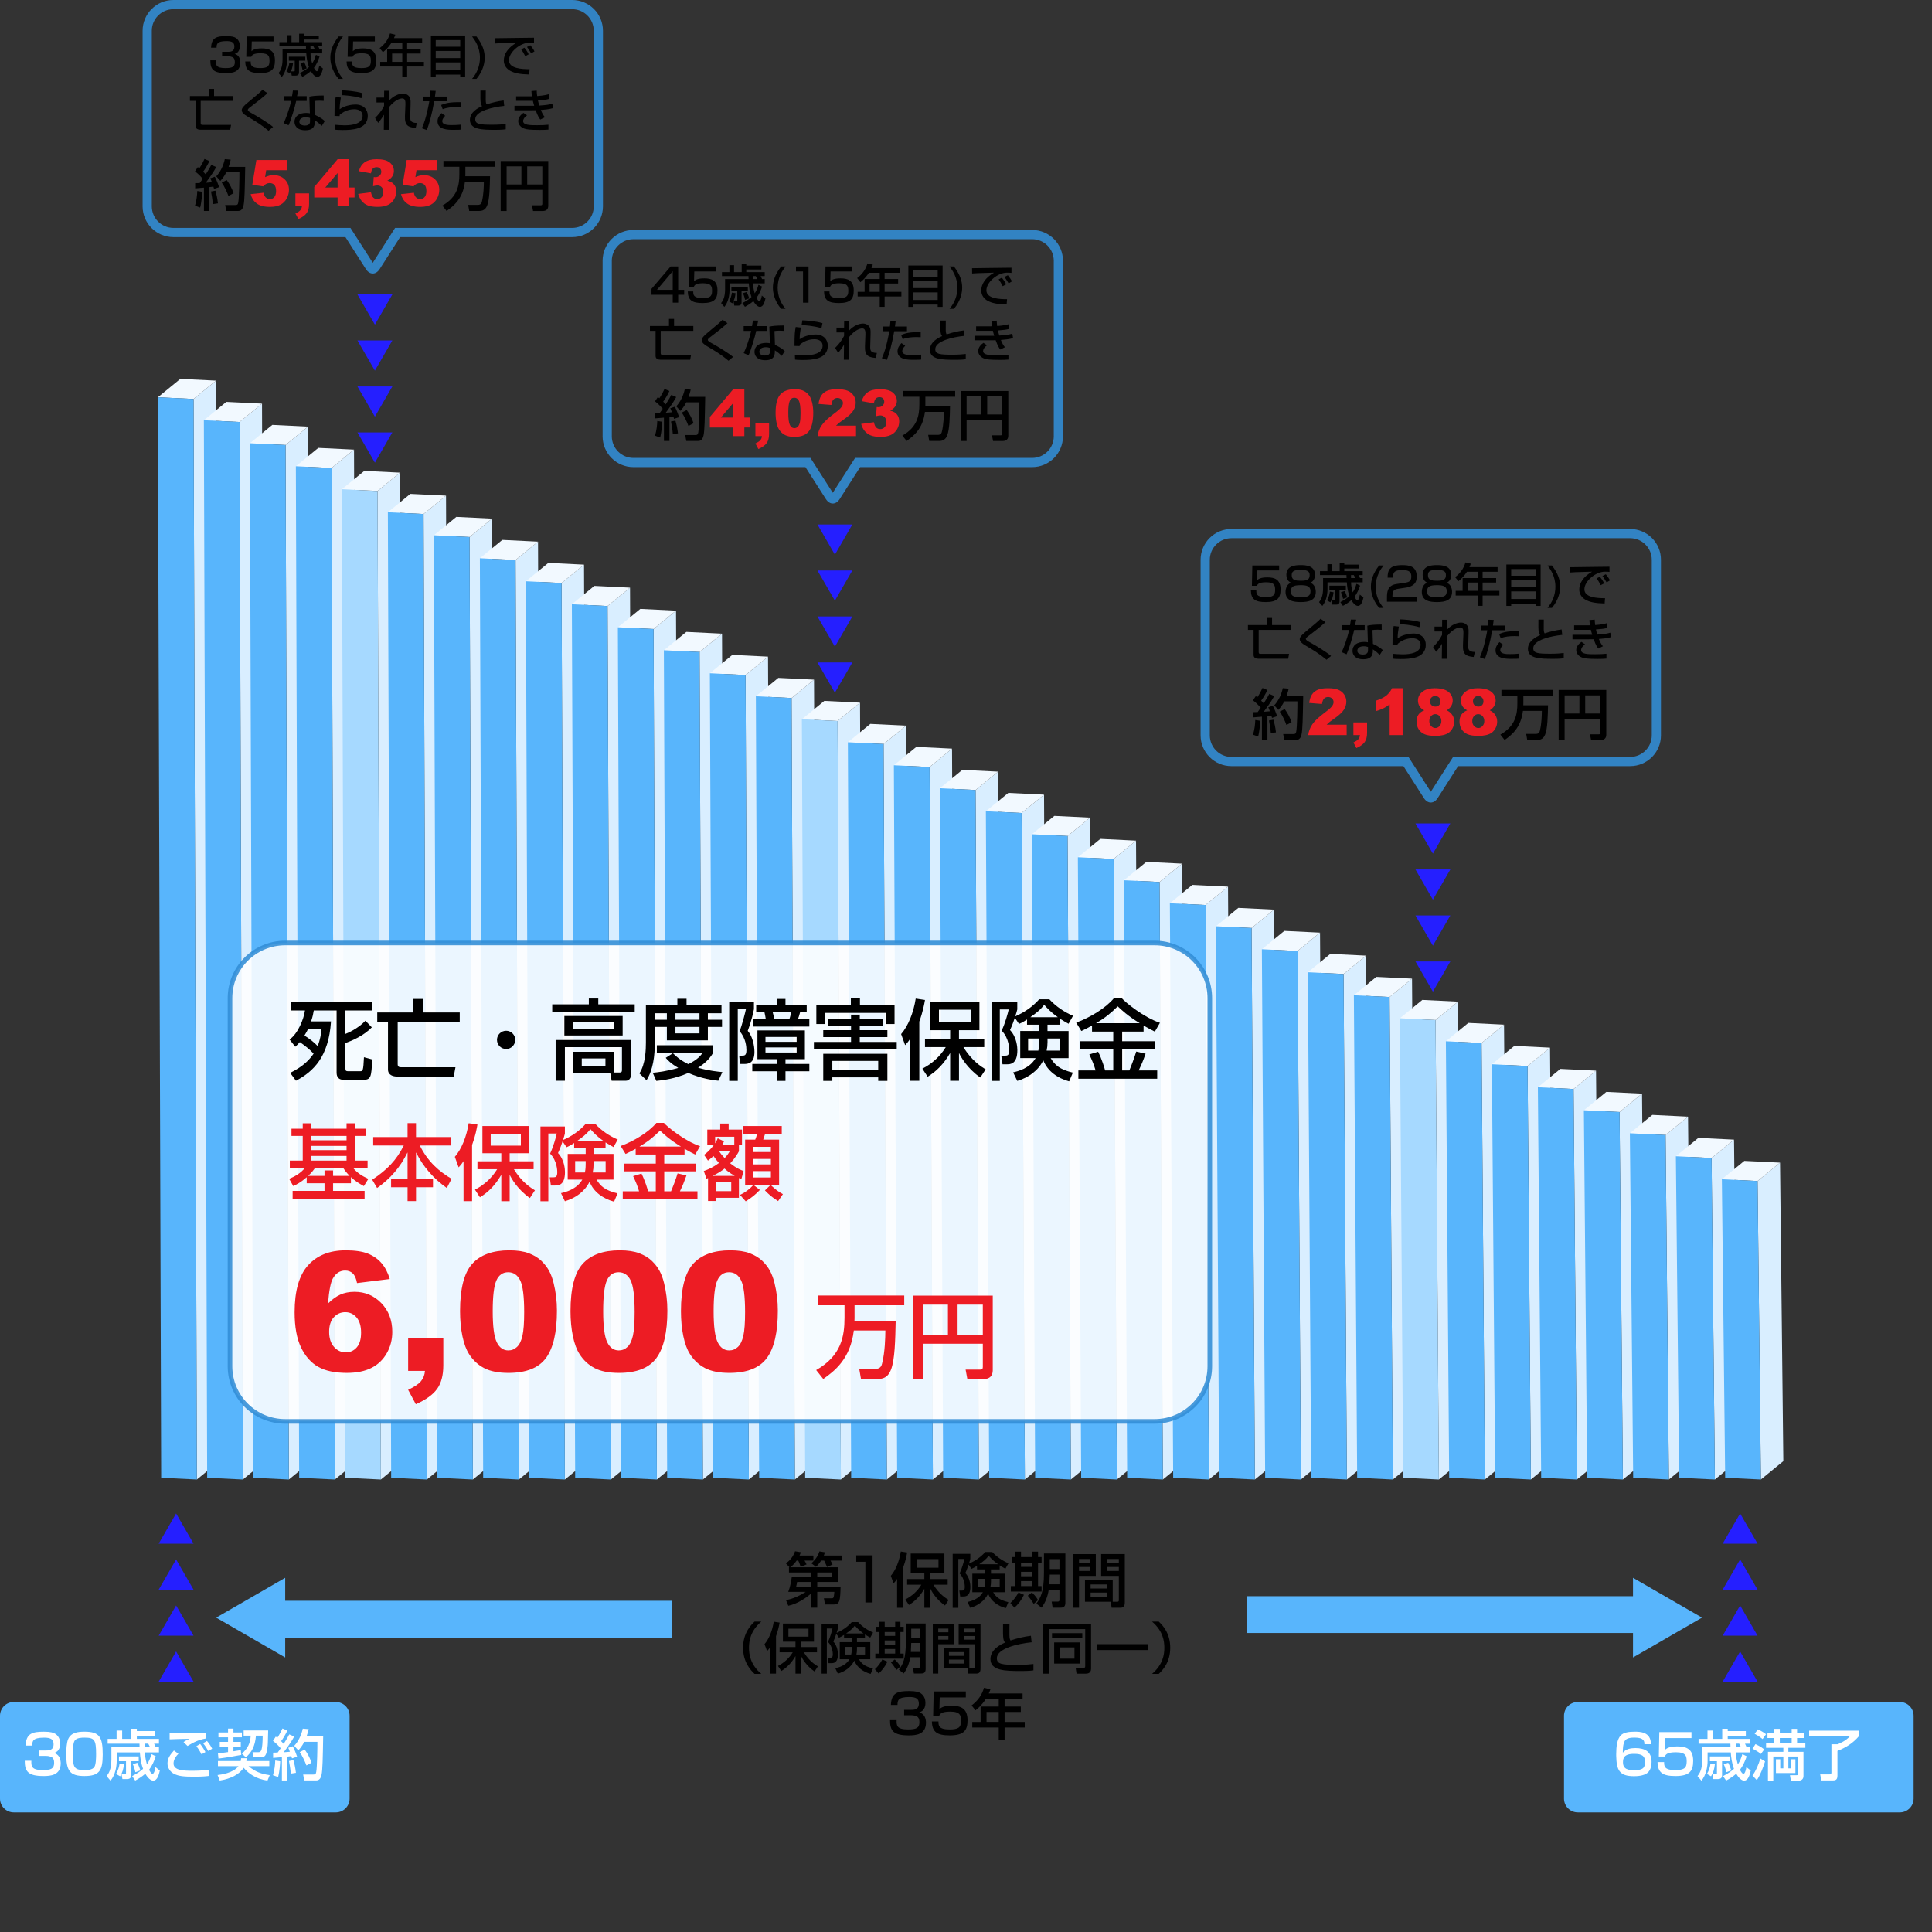 <svg xmlns="http://www.w3.org/2000/svg" viewBox="0 0 420 420">
<rect x="0" y="0" width="420" height="420" fill="#333333" stroke="none"/>
<g>
	<g>
		<g>
			<polygon fill="#D9EEFF" points="42.079,86.742 46.962,82.748 47.679,317.641 42.795,321.636 			"/>
			<polygon fill="#F2F9FF" points="34.32,86.364 39.204,82.369 46.962,82.748 42.079,86.742 			"/>
			<polygon fill="#58B5FC" points="42.079,86.742 42.795,321.636 35.037,321.257 34.32,86.364 			"/>
		</g>
		<g>
			<polygon fill="#D9EEFF" points="52.079,91.742 56.962,87.748 57.679,317.641 52.795,321.636 			"/>
			<polygon fill="#F2F9FF" points="44.32,91.364 49.204,87.369 56.962,87.748 52.079,91.742 			"/>
			<polygon fill="#58B5FC" points="52.079,91.742 52.795,321.636 45.037,321.257 44.32,91.364 			"/>
		</g>
		<g>
			<polygon fill="#D9EEFF" points="62.079,96.742 66.962,92.748 67.679,317.641 62.795,321.636 			"/>
			<polygon fill="#F2F9FF" points="54.32,96.364 59.204,92.369 66.962,92.748 62.079,96.742 			"/>
			<polygon fill="#58B5FC" points="62.079,96.742 62.795,321.636 55.037,321.257 54.32,96.364 			"/>
		</g>
		<g>
			<polygon fill="#D9EEFF" points="72.079,101.742 76.962,97.748 77.679,317.641 72.795,321.636 			"/>
			<polygon fill="#F2F9FF" points="64.32,101.364 69.204,97.369 76.962,97.748 72.079,101.742 			"/>
			<polygon fill="#58B5FC" points="72.079,101.742 72.795,321.636 65.037,321.257 64.32,101.364 			"/>
		</g>
		<g>
			<polygon fill="#D9EEFF" points="82.079,106.742 86.962,102.748 87.679,317.641 82.795,321.636 			"/>
			<polygon fill="#F2F9FF" points="74.32,106.364 79.204,102.369 86.962,102.748 82.079,106.742 			"/>
			<polygon fill="#A6D9FF" points="82.079,106.742 82.795,321.636 75.037,321.257 74.32,106.364 			"/>
		</g>
		<g>
			<polygon fill="#D9EEFF" points="92.079,111.742 96.962,107.748 97.679,317.641 92.795,321.636 			"/>
			<polygon fill="#F2F9FF" points="84.32,111.364 89.204,107.369 96.962,107.748 92.079,111.742 			"/>
			<polygon fill="#58B5FC" points="92.079,111.742 92.795,321.636 85.037,321.257 84.32,111.364 			"/>
		</g>
		<g>
			<polygon fill="#D9EEFF" points="102.079,116.742 106.962,112.748 107.679,317.641 102.795,321.636 			"/>
			<polygon fill="#F2F9FF" points="94.32,116.364 99.204,112.369 106.962,112.748 102.079,116.742 			"/>
			<polygon fill="#58B5FC" points="102.079,116.742 102.795,321.636 95.037,321.257 94.32,116.364 			"/>
		</g>
		<g>
			<polygon fill="#D9EEFF" points="112.079,121.742 116.962,117.748 117.679,317.641 112.795,321.636 			"/>
			<polygon fill="#F2F9FF" points="104.32,121.364 109.204,117.369 116.962,117.748 112.079,121.742 			"/>
			<polygon fill="#58B5FC" points="112.079,121.742 112.795,321.636 105.037,321.257 104.32,121.364 			"/>
		</g>
		<g>
			<polygon fill="#D9EEFF" points="122.079,126.742 126.962,122.748 127.679,317.641 122.795,321.636 			"/>
			<polygon fill="#F2F9FF" points="114.32,126.364 119.204,122.369 126.962,122.748 122.079,126.742 			"/>
			<polygon fill="#58B5FC" points="122.079,126.742 122.795,321.636 115.037,321.257 114.32,126.364 			"/>
		</g>
		<g>
			<polygon fill="#D9EEFF" points="132.079,131.742 136.962,127.748 137.679,317.641 132.795,321.636 			"/>
			<polygon fill="#F2F9FF" points="124.32,131.364 129.204,127.369 136.962,127.748 132.079,131.742 			"/>
			<polygon fill="#58B5FC" points="132.079,131.742 132.795,321.636 125.037,321.257 124.32,131.364 			"/>
		</g>
		<g>
			<polygon fill="#D9EEFF" points="142.079,136.742 146.962,132.748 147.679,317.641 142.795,321.636 			"/>
			<polygon fill="#F2F9FF" points="134.32,136.364 139.204,132.369 146.962,132.748 142.079,136.742 			"/>
			<polygon fill="#58B5FC" points="142.079,136.742 142.795,321.636 135.037,321.257 134.32,136.364 			"/>
		</g>
		<g>
			<polygon fill="#D9EEFF" points="152.079,141.742 156.963,137.748 157.679,317.641 152.795,321.636 			"/>
			<polygon fill="#F2F9FF" points="144.32,141.364 149.204,137.369 156.963,137.748 152.079,141.742 			"/>
			<polygon fill="#58B5FC" points="152.079,141.742 152.795,321.636 145.037,321.257 144.32,141.364 			"/>
		</g>
		<g>
			<polygon fill="#D9EEFF" points="162.079,146.742 166.963,142.748 167.679,317.641 162.795,321.636 			"/>
			<polygon fill="#F2F9FF" points="154.32,146.364 159.204,142.369 166.963,142.748 162.079,146.742 			"/>
			<polygon fill="#58B5FC" points="162.079,146.742 162.795,321.636 155.037,321.257 154.32,146.364 			"/>
		</g>
		<g>
			<polygon fill="#D9EEFF" points="172.079,151.742 176.963,147.748 177.679,317.641 172.795,321.636 			"/>
			<polygon fill="#F2F9FF" points="164.32,151.364 169.204,147.369 176.963,147.748 172.079,151.742 			"/>
			<polygon fill="#58B5FC" points="172.079,151.742 172.795,321.636 165.037,321.257 164.32,151.364 			"/>
		</g>
		<g>
			<polygon fill="#D9EEFF" points="182.079,156.742 186.963,152.748 187.679,317.641 182.795,321.636 			"/>
			<polygon fill="#F2F9FF" points="174.32,156.364 179.204,152.369 186.963,152.748 182.079,156.742 			"/>
			<polygon fill="#A6D9FF" points="182.079,156.742 182.795,321.636 175.037,321.257 174.32,156.364 			"/>
		</g>
		<g>
			<polygon fill="#D9EEFF" points="192.079,161.742 196.963,157.748 197.679,317.641 192.795,321.636 			"/>
			<polygon fill="#F2F9FF" points="184.32,161.364 189.204,157.369 196.963,157.748 192.079,161.742 			"/>
			<polygon fill="#58B5FC" points="192.079,161.742 192.795,321.636 185.037,321.257 184.32,161.364 			"/>
		</g>
		<g>
			<polygon fill="#D9EEFF" points="202.079,166.742 206.963,162.747 207.679,317.641 202.795,321.636 			"/>
			<polygon fill="#F2F9FF" points="194.32,166.364 199.204,162.369 206.963,162.747 202.079,166.742 			"/>
			<polygon fill="#58B5FC" points="202.079,166.742 202.795,321.636 195.037,321.257 194.32,166.364 			"/>
		</g>
		<g>
			<polygon fill="#D9EEFF" points="212.079,171.742 216.963,167.747 217.68,317.641 212.795,321.636 			"/>
			<polygon fill="#F2F9FF" points="204.32,171.364 209.204,167.369 216.963,167.747 212.079,171.742 			"/>
			<polygon fill="#58B5FC" points="212.079,171.742 212.795,321.636 205.037,321.257 204.32,171.364 			"/>
		</g>
		<g>
			<polygon fill="#D9EEFF" points="222.079,176.742 226.963,172.747 227.68,317.641 222.795,321.636 			"/>
			<polygon fill="#F2F9FF" points="214.32,176.364 219.204,172.369 226.963,172.747 222.079,176.742 			"/>
			<polygon fill="#58B5FC" points="222.079,176.742 222.795,321.636 215.037,321.257 214.32,176.364 			"/>
		</g>
		<g>
			<polygon fill="#D9EEFF" points="232.079,181.742 236.963,177.747 237.68,317.641 232.795,321.636 			"/>
			<polygon fill="#F2F9FF" points="224.32,181.364 229.204,177.369 236.963,177.747 232.079,181.742 			"/>
			<polygon fill="#58B5FC" points="232.079,181.742 232.795,321.636 225.037,321.257 224.32,181.364 			"/>
		</g>
		<g>
			<polygon fill="#D9EEFF" points="242.079,186.742 246.963,182.747 247.68,317.641 242.795,321.636 			"/>
			<polygon fill="#F2F9FF" points="234.32,186.364 239.204,182.369 246.963,182.747 242.079,186.742 			"/>
			<polygon fill="#58B5FC" points="242.079,186.742 242.795,321.636 235.037,321.257 234.32,186.364 			"/>
		</g>
		<g>
			<polygon fill="#D9EEFF" points="252.079,191.742 256.963,187.747 257.68,317.641 252.795,321.636 			"/>
			<polygon fill="#F2F9FF" points="244.32,191.364 249.204,187.369 256.963,187.747 252.079,191.742 			"/>
			<polygon fill="#58B5FC" points="252.079,191.742 252.795,321.636 245.037,321.257 244.32,191.364 			"/>
		</g>
		<g>
			<polygon fill="#D9EEFF" points="262.079,196.742 266.963,192.747 267.68,317.641 262.795,321.636 			"/>
			<polygon fill="#F2F9FF" points="254.32,196.364 259.204,192.369 266.963,192.747 262.079,196.742 			"/>
			<polygon fill="#58B5FC" points="262.079,196.742 262.795,321.636 255.037,321.257 254.32,196.364 			"/>
		</g>
		<g>
			<polygon fill="#D9EEFF" points="272.079,201.742 276.963,197.747 277.68,317.641 272.795,321.636 			"/>
			<polygon fill="#F2F9FF" points="264.32,201.364 269.204,197.369 276.963,197.747 272.079,201.742 			"/>
			<polygon fill="#58B5FC" points="272.079,201.742 272.795,321.636 265.037,321.257 264.32,201.364 			"/>
		</g>
		<g>
			<polygon fill="#D9EEFF" points="282.079,206.742 286.963,202.747 287.68,317.641 282.795,321.636 			"/>
			<polygon fill="#F2F9FF" points="274.32,206.364 279.204,202.369 286.963,202.747 282.079,206.742 			"/>
			<polygon fill="#58B5FC" points="282.079,206.742 282.795,321.636 275.037,321.257 274.32,206.364 			"/>
		</g>
		<g>
			<polygon fill="#D9EEFF" points="292.079,211.742 296.963,207.747 297.68,317.641 292.795,321.636 			"/>
			<polygon fill="#F2F9FF" points="284.32,211.364 289.204,207.369 296.963,207.747 292.079,211.742 			"/>
			<polygon fill="#58B5FC" points="292.079,211.742 292.795,321.636 285.037,321.257 284.32,211.364 			"/>
		</g>
		<g>
			<polygon fill="#D9EEFF" points="302.079,216.742 306.963,212.747 307.679,317.641 302.795,321.636 			"/>
			<polygon fill="#F2F9FF" points="294.32,216.364 299.204,212.369 306.963,212.747 302.079,216.742 			"/>
			<polygon fill="#58B5FC" points="302.079,216.742 302.795,321.636 295.037,321.257 294.32,216.364 			"/>
		</g>
		<g>
			<polygon fill="#D9EEFF" points="312.079,221.742 316.963,217.747 317.679,317.641 312.795,321.636 			"/>
			<polygon fill="#F2F9FF" points="304.32,221.364 309.204,217.369 316.963,217.747 312.079,221.742 			"/>
			<polygon fill="#A6D9FF" points="312.079,221.742 312.795,321.636 305.037,321.257 304.32,221.364 			"/>
		</g>
		<g>
			<polygon fill="#D9EEFF" points="322.079,226.742 326.963,222.747 327.679,317.641 322.795,321.636 			"/>
			<polygon fill="#F2F9FF" points="314.32,226.364 319.204,222.369 326.963,222.747 322.079,226.742 			"/>
			<polygon fill="#58B5FC" points="322.079,226.742 322.795,321.636 315.037,321.257 314.32,226.364 			"/>
		</g>
		<g>
			<polygon fill="#D9EEFF" points="332.079,231.742 336.963,227.747 337.679,317.641 332.795,321.636 			"/>
			<polygon fill="#F2F9FF" points="324.32,231.364 329.204,227.369 336.963,227.747 332.079,231.742 			"/>
			<polygon fill="#58B5FC" points="332.079,231.742 332.795,321.636 325.037,321.257 324.32,231.364 			"/>
		</g>
		<g>
			<polygon fill="#D9EEFF" points="342.079,236.742 346.963,232.747 347.679,317.641 342.795,321.636 			"/>
			<polygon fill="#F2F9FF" points="334.32,236.364 339.204,232.369 346.963,232.747 342.079,236.742 			"/>
			<polygon fill="#58B5FC" points="342.079,236.742 342.795,321.636 335.037,321.257 334.32,236.364 			"/>
		</g>
		<g>
			<polygon fill="#D9EEFF" points="352.079,241.742 356.963,237.747 357.679,317.641 352.795,321.636 			"/>
			<polygon fill="#F2F9FF" points="344.32,241.364 349.204,237.369 356.963,237.747 352.079,241.742 			"/>
			<polygon fill="#58B5FC" points="352.079,241.742 352.795,321.636 345.037,321.257 344.32,241.364 			"/>
		</g>
		<g>
			<polygon fill="#D9EEFF" points="362.079,246.742 366.963,242.747 367.679,317.641 362.795,321.636 			"/>
			<polygon fill="#F2F9FF" points="354.32,246.364 359.204,242.369 366.963,242.747 362.079,246.742 			"/>
			<polygon fill="#58B5FC" points="362.079,246.742 362.795,321.636 355.037,321.257 354.32,246.364 			"/>
		</g>
		<g>
			<polygon fill="#D9EEFF" points="372.079,251.742 376.963,247.747 377.679,317.641 372.795,321.636 			"/>
			<polygon fill="#F2F9FF" points="364.32,251.364 369.204,247.369 376.963,247.747 372.079,251.742 			"/>
			<polygon fill="#58B5FC" points="372.079,251.742 372.795,321.636 365.037,321.257 364.32,251.364 			"/>
		</g>
		<g>
			<polygon fill="#D9EEFF" points="382.079,256.742 386.963,252.747 387.679,317.641 382.795,321.636 			"/>
			<polygon fill="#F2F9FF" points="374.32,256.364 379.204,252.369 386.963,252.747 382.079,256.742 			"/>
			<polygon fill="#58B5FC" points="382.079,256.742 382.795,321.636 375.037,321.257 374.32,256.364 			"/>
		</g>
	</g>
	<g>
		<g>
			<path opacity="0.88" fill="#328ED6" d="M124.382,2c2.59,0,4.697,2.107,4.697,4.696v38.158c0,2.59-2.107,4.697-4.697,4.697H86.984
				H85.89l-0.59,0.921l-4.26,6.654l-4.26-6.654l-0.59-0.921h-1.094h-37.4c-2.589,0-4.696-2.107-4.696-4.697V6.696
				C33,4.107,35.107,2,37.696,2H124.382 M124.382,0H37.696C33.998,0,31,2.998,31,6.696v38.158c0,3.697,2.998,6.697,6.696,6.697
				h37.399l4.449,6.949c0.411,0.644,0.953,0.965,1.495,0.965s1.084-0.322,1.495-0.965l4.449-6.949h37.398
				c3.699,0,6.697-3,6.697-6.697V6.696C131.08,2.998,128.082,0,124.382,0L124.382,0z"/>
		</g>
	</g>
	<g>
		<g>
			<path d="M46.924,13.117c-0.02,0.979-0.01,1.689,2.069,1.689c1.419,0,2.059-0.22,2.059-1.289c0-0.38-0.061-0.919-0.56-1.109
				c-0.12-0.05-0.45-0.17-0.96-0.17h-1.249v-0.979h1.249c0.5,0,1.42,0,1.42-1.129c0-0.899-0.521-1.199-1.72-1.199
				c-2.129,0-2.139,0.689-2.148,1.439h-1.199c0.08-2.219,1.249-2.519,3.298-2.519c1.279,0,1.779,0.19,2.099,0.4
				c0.75,0.49,0.859,1.309,0.859,1.739c0,1.399-0.869,1.649-1.119,1.719c0.22,0.07,0.46,0.16,0.72,0.42
				c0.479,0.489,0.5,1.249,0.5,1.439c0,2.199-1.869,2.319-3.108,2.319c-2.818,0-3.408-0.85-3.408-2.769L46.924,13.117L46.924,13.117
				z"/>
			<path d="M59.461,7.93v1.079h-4.728l-0.06,2.119c0.3-0.25,0.729-0.61,2.229-0.61c1.589,0,2.868,0.44,2.868,2.619
				c0,1.849-0.659,2.749-3.228,2.749c-2.279,0-3.188-0.61-3.229-2.529h1.189c0,0.709,0.01,1.449,1.988,1.449
				c1.52,0,2.1-0.29,2.1-1.509c0-0.939-0.07-1.719-1.939-1.719c-1.619,0-1.869,0.419-2.019,0.77h-1.09l0.09-4.417L59.461,7.93
				L59.461,7.93z"/>
			<path d="M60.744,10.019v-0.86h1.619V7.65h1.01v1.509h1.659V7.32h0.999v0.42h3.278v0.85h-3.278v0.569h4.008v0.86H69.16
				c0.02,0.04,0.229,0.49,0.3,0.649h0.579v0.93h-2.528c0,0.29,0.01,1.009,0.35,2.179c0.399-0.59,0.63-1.199,0.819-1.859l0.79,0.39
				c-0.31,0.91-0.71,1.789-1.22,2.438c0.141,0.28,0.4,0.74,0.63,0.74c0.3,0,0.479-0.899,0.529-1.229l0.79,0.64
				c-0.17,0.71-0.43,1.819-1.209,1.819c-0.181,0-0.74-0.09-1.42-1.25c-0.579,0.5-1.159,0.879-1.829,1.239l-0.56-0.81
				c1.01-0.54,1.529-0.909,1.979-1.319c-0.43-1.179-0.5-2.039-0.58-2.978h-4.197v1.499c0,1.06-0.24,2.568-1.12,3.628l-0.709-0.83
				c0.369-0.47,0.869-1.199,0.869-3.048v-2.179h5.107c0-0.1-0.021-0.55-0.021-0.649H60.744z M63.703,13.746
				c-0.12,0.95-0.28,1.509-0.7,2.189l-0.739-0.43c0.38-0.62,0.579-1.339,0.64-1.889L63.703,13.746z M66.371,12.327v0.87h-1.369
				v2.499c0,0.22,0,0.74-0.72,0.74h-0.859l-0.17-0.93h0.63c0.17,0,0.189-0.06,0.189-0.15v-2.159h-1.279v-0.87H66.371z
				 M66.111,13.486c0.26,0.47,0.46,1.049,0.56,1.379l-0.899,0.33c-0.05-0.24-0.2-0.909-0.47-1.449L66.111,13.486z M67.501,10.668
				h0.929l-0.329-0.649h-0.61L67.501,10.668z"/>
			<path d="M74.562,7.93c-0.61,0.799-1.709,2.329-1.709,4.607c0,1.729,0.6,3.278,1.709,4.607h-0.96
				c-1.539-1.829-1.789-3.658-1.789-4.607c0-1.379,0.42-2.818,1.789-4.607H74.562z"/>
			<path d="M81.49,7.93v1.079h-4.728l-0.06,2.119c0.3-0.25,0.729-0.61,2.229-0.61c1.589,0,2.868,0.44,2.868,2.619
				c0,1.849-0.659,2.749-3.228,2.749c-2.279,0-3.188-0.61-3.229-2.529h1.189c0,0.709,0.01,1.449,1.988,1.449
				c1.52,0,2.1-0.29,2.1-1.509c0-0.939-0.07-1.719-1.939-1.719c-1.619,0-1.869,0.419-2.019,0.77h-1.09l0.09-4.417L81.49,7.93
				L81.49,7.93z"/>
			<path d="M85.103,9.299c-0.77,1.179-1.459,1.729-1.859,2.049l-0.709-0.89c1.079-0.81,1.858-1.839,2.248-3.198l1.159,0.28
				c-0.079,0.23-0.159,0.46-0.3,0.75h6.127v1.009h-3.258v1.359h2.938v0.979h-2.938v1.809h3.647v1.01h-3.647v2.249h-1.06v-2.249
				h-4.798v-1.01h1.51v-2.788h3.288V9.299H85.103z M85.242,11.638v1.809h2.209v-1.809H85.242z"/>
			<path d="M93.673,7.72h7.446v8.995h-1.069v-0.5h-5.327v0.5h-1.05V7.72z M94.723,10.158h5.327V8.709h-5.327V10.158z M94.723,12.627
				h5.327v-1.549h-5.327V12.627z M94.723,15.215h5.327v-1.649h-5.327V15.215z"/>
			<path d="M103.583,7.93c1.369,1.789,1.789,3.228,1.789,4.607c0,0.949-0.25,2.778-1.789,4.607h-0.959
				c1.109-1.33,1.709-2.878,1.709-4.607c0-2.279-1.1-3.808-1.709-4.607H103.583z"/>
			<path d="M116.089,8.199v1.129c-0.26-0.03-0.51-0.05-1.009-0.05c-1.939,0-4.438,2.009-4.438,3.838
				c0,1.809,2.848,1.929,4.487,1.929l-0.09,1.149c-2.089-0.06-3.169-0.29-4.128-0.799c-0.819-0.44-1.39-1.27-1.39-2.209
				c0-1.419,0.87-2.809,2.749-3.888l-0.021-0.02c-3.788,0.1-4.127,0.13-4.707,0.18l-0.021-1.149c0.4,0.01,3.259-0.04,4.418-0.06
				L116.089,8.199z M114.19,12.217c-0.4-0.78-0.63-1.12-0.89-1.479l0.699-0.37c0.3,0.36,0.65,0.85,0.93,1.439L114.19,12.217z
				 M115.47,11.607c-0.55-0.91-0.62-1.009-0.91-1.389l0.74-0.38c0.33,0.4,0.749,1.01,0.89,1.329L115.47,11.607z"/>
			<path d="M45.427,19.33h1.109v1.549h4.188v1.049h-7.096v4.857c0,0.31,0.159,0.36,0.42,0.36h6.187l-0.2,1.06h-6.477
				c-0.449,0-1.039-0.16-1.039-0.81v-5.467H41.29v-1.049h4.138V19.33H45.427z"/>
			<path d="M58.375,28.425c-1.709-1.399-2.539-1.889-4.787-3.228c-0.47-0.28-1.04-0.72-1.04-1.239c0-0.5,0.55-1.02,1.22-1.58
				c2.629-2.188,2.688-2.249,3.309-2.868l1.069,0.75c-1.46,1.279-1.709,1.469-3.918,3.158c-0.21,0.16-0.35,0.32-0.35,0.48
				c0,0.25,0.47,0.51,0.749,0.66c1.39,0.759,3.788,2.229,4.737,3.038L58.375,28.425z"/>
			<path d="M64.827,19.7c-0.021,0.05-0.17,0.799-0.25,1.199h2.099v1.04h-2.288c-0.261,1.299-1.1,4.078-1.649,5.297l-1.069-0.47
				c0.31-0.64,1.149-2.648,1.619-4.827H61.67v-1.04h1.818c0.091-0.5,0.13-0.74,0.19-1.219L64.827,19.7z M70.374,21.928
				c-0.33-0.03-0.54-0.04-0.859-0.04c-0.61,0-0.89,0.04-1.149,0.08l0.1,2.999c1.419,0.66,1.889,1.119,2.139,1.359l-0.659,1.049
				c-0.35-0.35-0.8-0.77-1.499-1.209v0.09c0,0.78,0,2.059-2.079,2.059c-1.949,0-2.349-1.149-2.349-1.839
				c0-1.169,0.959-1.929,2.519-1.929c0.399,0,0.63,0.04,0.829,0.08l-0.119-3.618c0.759-0.16,1.358-0.23,3.118-0.25L70.374,21.928z
				 M67.396,25.646c-0.24-0.08-0.51-0.16-0.93-0.16c-0.829,0-1.389,0.37-1.389,0.979c0,0.7,0.789,0.83,1.199,0.83
				c1.119,0,1.119-0.68,1.119-0.949L67.396,25.646L67.396,25.646z"/>
			<path d="M74.098,21.209c-0.17,1.099-0.25,1.589-0.26,2.539c1.209-0.899,2.928-1.03,3.428-1.03c1.749,0,2.688,1.07,2.688,2.449
				c0,2.999-3.508,3.099-5.497,3.099c-0.979,0-1.369-0.05-1.619-0.08l-0.04-1.06c0.35,0.03,1.27,0.12,2.119,0.12
				c1.729,0,3.908-0.34,3.908-2.099c0-0.819-0.64-1.399-1.789-1.399c-0.53,0-1.909,0.09-3.198,1.219c-0.011,0.12-0.011,0.15,0,0.27
				l-1.12-0.03c0-2.509,0.08-3.178,0.26-4.118L74.098,21.209z M78.575,21.349c-1.81-0.55-3.688-0.64-4.318-0.669l0.17-1.04
				c0.78,0.03,2.739,0.14,4.368,0.61L78.575,21.349z"/>
			<path d="M83.508,20.109c0-0.09,0-0.17,0.01-0.38h1.109c-0.01,0.1-0.01,0.3-0.05,2.139c1.02-1.1,2.199-1.529,3.048-1.529
				c0.73,0,1.39,0.45,1.55,1.099c0.09,0.37,0.1,0.65,0.08,1.229l-0.07,2.539c-0.03,0.879-0.03,1.499,1.439,1.529l-0.26,1.089
				c-1.609-0.16-2.409-0.5-2.329-2.588l0.1-2.509c0.021-0.66-0.029-1.329-0.689-1.329c-0.47,0-1.589,0.3-2.889,1.909
				c-0.01,0.61-0.029,1.219-0.029,2.129c0,1.229,0.02,2.119,0.04,2.778h-1.13l0.04-3.228l-0.02-0.02
				c-0.41,0.72-0.819,1.229-1.239,1.739l-0.68-1.059c0.76-0.75,1.449-1.599,1.948-2.609l0.011-0.759h-1.649v-1.06h1.649
				L83.508,20.109z"/>
			<path d="M94.717,19.76l-0.16,1.229h2.609v1.02h-2.769c-0.5,2.829-1.12,5.097-1.629,6.257l-1.06-0.39
				c1.009-2.129,1.568-5.597,1.619-5.867h-1.39v-1.02h1.52c0.06-0.51,0.09-0.83,0.12-1.27L94.717,19.76z M96.776,25.167
				c-0.561,0.57-0.63,0.959-0.63,1.169c0,0.859,1.399,0.859,1.999,0.859c0.659,0,1.469-0.02,2.118-0.1l-0.01,1.079
				c-0.33,0.03-0.529,0.05-1.729,0.05c-1.07,0-3.408,0-3.408-1.859c0-0.729,0.39-1.269,0.85-1.779L96.776,25.167z M100.154,23.308
				c-0.26-0.02-0.52-0.03-0.92-0.03c-1.02,0-2.049,0.09-2.998,0.459l-0.34-0.919c0.93-0.38,1.809-0.64,4.258-0.609V23.308z"/>
			<path d="M105.606,19.689c-0.01,0.3-0.02,0.9-0.01,2.069c0.01,0.62,0.109,0.79,0.2,0.93c1.209-0.4,2.408-0.689,3.688-0.85
				l0.13,1.179c-2.448,0.25-6.297,1.11-6.297,2.898c0,1.08,0.96,1.2,3.748,1.2c1.439,0,2.339-0.1,2.879-0.16v1.149
				c-0.32,0.05-0.859,0.12-2.289,0.12c-2.868,0-5.497-0.05-5.497-2.169c0-1.699,1.799-2.628,2.659-2.988
				c-0.29-0.33-0.43-0.49-0.38-3.378H105.606z"/>
			<path d="M116.676,19.7c0.021,0.4,0.03,0.669,0.101,1.179c1.469-0.11,2.108-0.29,2.508-0.4l0.11,1.02
				c-0.64,0.18-1.06,0.23-2.448,0.34c0.09,0.43,0.169,0.709,0.289,1.109c1.659-0.11,2.189-0.22,2.829-0.41l0.17,0.969
				c-0.91,0.26-1.84,0.34-2.659,0.4c0.38,0.97,0.64,1.279,0.89,1.579l-1.01,0.5c-0.199-0.25-0.52-0.66-1.009-2.019
				c-0.34,0.01-0.66,0.01-1.149,0.01h-3.458v-0.979h4.287c-0.17-0.56-0.25-0.91-0.29-1.09c-0.3,0.01-0.359,0.01-0.509,0.01h-3.129
				v-0.979h3.108c0.13,0,0.21,0,0.34-0.01c-0.1-0.64-0.1-0.83-0.12-1.14L116.676,19.7z M114.577,25.067
				c-0.72,0.509-0.859,1.009-0.859,1.239c0,0.919,1.539,0.919,3.048,0.919c1.05,0,1.81-0.04,2.459-0.11v1.059
				c-0.58,0.05-0.999,0.07-1.879,0.07c-2.269,0-2.868-0.12-3.349-0.28c-0.759-0.24-1.339-0.9-1.339-1.609
				c0-0.26,0.02-1.04,1.129-1.819L114.577,25.067z"/>
		</g>
		<g>
			<path d="M42.429,39.816c0.359,0,0.635-0.012,0.983-0.024c0.18-0.24,0.36-0.48,0.66-0.936c-0.12-0.132-0.804-0.947-1.679-1.607
				l0.612-0.924c0.216,0.156,0.264,0.192,0.335,0.252c0.564-0.839,0.912-1.595,1.116-2.015l1.067,0.443
				c-0.372,0.828-0.996,1.859-1.355,2.303c0.084,0.096,0.3,0.312,0.552,0.6c0.815-1.284,0.996-1.619,1.211-2.063l1.067,0.468
				c-0.288,0.54-0.684,1.295-2.267,3.418c0.743-0.048,1.103-0.084,1.331-0.108c-0.168-0.492-0.228-0.624-0.348-0.864l0.983-0.335
				c0.312,0.54,0.828,1.883,0.947,2.267l-1.115,0.372c-0.072-0.288-0.096-0.372-0.144-0.492c-0.252,0.036-0.528,0.072-0.852,0.108
				v5.182h-1.199v-5.062l-1.907,0.156v-1.139H42.429z M43.964,41.687c-0.012,0.408-0.108,2.111-0.456,3.43l-1.115-0.396
				c0.336-1.115,0.468-2.303,0.492-3.202L43.964,41.687z M46.83,41.447c0.216,0.756,0.408,1.511,0.552,2.759l-1.115,0.168
				c-0.048-0.78-0.264-2.135-0.396-2.747L46.83,41.447z M50.152,34.707c-0.096,0.408-0.204,0.875-0.456,1.571h3.61
				c-0.084,4.881-0.132,7.34-0.36,8.372c-0.084,0.335-0.276,1.211-1.127,1.211h-2.626l-0.24-1.284h2.183
				c0.456,0,0.576-0.108,0.66-0.563c0.204-1.115,0.264-5.397,0.252-6.548h-2.854c-0.492,0.983-0.983,1.523-1.295,1.859l-0.888-0.996
				c0.816-0.852,1.535-2.195,1.859-3.73L50.152,34.707z M49.289,39.144c0.648,0.888,1.14,1.823,1.487,2.867l-1.115,0.587
				c-0.312-0.863-0.84-2.002-1.451-2.902L49.289,39.144z"/>
			<path fill="#ED1C24" d="M55.735,34.784h6.61v2.222h-4.478l-0.239,1.504c0.31-0.146,0.616-0.255,0.919-0.328
				c0.303-0.073,0.603-0.109,0.899-0.109c1.002,0,1.816,0.303,2.44,0.909c0.624,0.606,0.937,1.37,0.937,2.29
				c0,0.647-0.161,1.269-0.482,1.866c-0.321,0.597-0.777,1.053-1.367,1.367c-0.59,0.314-1.346,0.472-2.266,0.472
				c-0.661,0-1.227-0.062-1.699-0.188c-0.472-0.126-0.873-0.312-1.203-0.561s-0.598-0.53-0.803-0.844
				c-0.205-0.314-0.376-0.707-0.513-1.176l2.816-0.308c0.068,0.451,0.228,0.794,0.479,1.029c0.251,0.235,0.549,0.352,0.896,0.352
				c0.387,0,0.708-0.147,0.96-0.441s0.379-0.732,0.379-1.316c0-0.597-0.127-1.035-0.383-1.312c-0.256-0.277-0.595-0.417-1.019-0.417
				c-0.269,0-0.529,0.066-0.779,0.198c-0.187,0.096-0.392,0.269-0.615,0.52l-2.372-0.342L55.735,34.784z"/>
			<path fill="#ED1C24" d="M64.218,42.043h2.974v2.29c0,0.843-0.175,1.508-0.526,1.996c-0.351,0.488-0.95,0.918-1.798,1.292
				l-0.649-1.217c0.529-0.246,0.892-0.491,1.09-0.735c0.198-0.244,0.309-0.532,0.332-0.865h-1.422v-2.761H64.218z"/>
			<path fill="#ED1C24" d="M73.392,42.932H68.32v-2.29l5.072-6.029h2.427v6.159h1.258v2.16h-1.258v1.873h-2.427V42.932z
				 M73.392,40.772v-3.154l-2.68,3.154H73.392z"/>
			<path fill="#ED1C24" d="M80.645,37.682l-2.632-0.472c0.219-0.838,0.639-1.481,1.261-1.928c0.622-0.447,1.503-0.67,2.642-0.67
				c1.308,0,2.253,0.244,2.837,0.731c0.584,0.487,0.875,1.101,0.875,1.839c0,0.433-0.119,0.825-0.355,1.176
				s-0.595,0.659-1.073,0.923c0.387,0.096,0.684,0.208,0.889,0.335c0.333,0.205,0.591,0.475,0.776,0.81
				c0.185,0.335,0.277,0.735,0.277,1.2c0,0.583-0.153,1.143-0.458,1.678c-0.305,0.535-0.745,0.948-1.319,1.237
				c-0.574,0.289-1.329,0.434-2.263,0.434c-0.912,0-1.63-0.107-2.157-0.321c-0.527-0.214-0.959-0.527-1.299-0.94
				s-0.601-0.931-0.783-1.555l2.782-0.369c0.109,0.561,0.279,0.949,0.509,1.166s0.523,0.325,0.878,0.325
				c0.374,0,0.685-0.137,0.933-0.41s0.373-0.638,0.373-1.094c0-0.465-0.12-0.825-0.359-1.08c-0.239-0.255-0.564-0.383-0.974-0.383
				c-0.219,0-0.52,0.055-0.902,0.164l0.144-1.989c0.155,0.023,0.276,0.034,0.362,0.034c0.365,0,0.669-0.116,0.913-0.349
				c0.244-0.233,0.366-0.508,0.366-0.827c0-0.305-0.091-0.549-0.273-0.731c-0.182-0.182-0.433-0.273-0.752-0.273
				c-0.328,0-0.595,0.099-0.8,0.297C80.858,36.838,80.718,37.186,80.645,37.682z"/>
			<path fill="#ED1C24" d="M88.411,34.784h6.61v2.222h-4.478l-0.239,1.504c0.31-0.146,0.616-0.255,0.919-0.328
				c0.303-0.073,0.603-0.109,0.899-0.109c1.002,0,1.816,0.303,2.44,0.909s0.937,1.37,0.937,2.29c0,0.647-0.161,1.269-0.482,1.866
				c-0.321,0.597-0.777,1.053-1.367,1.367c-0.59,0.314-1.346,0.472-2.266,0.472c-0.661,0-1.227-0.062-1.699-0.188
				s-0.873-0.312-1.203-0.561s-0.598-0.53-0.803-0.844c-0.205-0.314-0.376-0.707-0.513-1.176l2.816-0.308
				c0.068,0.451,0.228,0.794,0.479,1.029c0.251,0.235,0.549,0.352,0.896,0.352c0.387,0,0.708-0.147,0.96-0.441
				s0.379-0.732,0.379-1.316c0-0.597-0.127-1.035-0.383-1.312c-0.256-0.277-0.595-0.417-1.019-0.417
				c-0.269,0-0.529,0.066-0.779,0.198c-0.187,0.096-0.392,0.269-0.615,0.52l-2.372-0.342L88.411,34.784z"/>
			<path d="M101.072,39.54c-0.444,3.718-2.531,5.301-3.982,6.321l-0.923-1.164c3.286-1.859,3.694-4.426,3.694-6.824v-1.619h-3.466
				v-1.271h11.25v1.271h-6.477v1.679c0,0.216,0,0.276-0.012,0.384h5.373c-0.048,2.387-0.096,5.061-0.624,6.356
				c-0.168,0.396-0.503,1.188-1.679,1.188h-2.219l-0.228-1.319h2.123c0.684,0,0.804-0.468,0.864-0.732
				c0.372-1.499,0.408-3.286,0.42-4.27H101.072z"/>
			<path d="M108.838,34.995h10.351v9.75c0,0.672-0.384,1.127-1.188,1.127h-2.123l-0.228-1.235h1.883c0.264,0,0.36-0.096,0.36-0.336
				v-3.034h-7.76v4.605h-1.295V34.995z M110.133,40.104h3.214V36.17h-3.214V40.104z M114.607,40.104h3.286V36.17h-3.286V40.104z"/>
		</g>
	</g>
	<path fill="#251FFF" d="M81.5,70.582l-3.793-6.57h7.587L81.5,70.582z"/>
	<path fill="#251FFF" d="M81.5,80.582l-3.793-6.57h7.587L81.5,80.582z"/>
	<path fill="#251FFF" d="M81.5,90.582l-3.793-6.57h7.587L81.5,90.582z"/>
	<path fill="#251FFF" d="M81.5,100.582l-3.793-6.57h7.587L81.5,100.582z"/>
	<g>
		<g>
			<path opacity="0.88" fill="#328ED6" d="M224.383,52c2.59,0,4.697,2.107,4.697,4.696v38.158c0,2.59-2.107,4.697-4.697,4.697
				h-37.398h-1.095l-0.59,0.921l-4.26,6.654l-4.26-6.654l-0.59-0.921h-1.094h-37.399c-2.589,0-4.696-2.107-4.696-4.697V56.696
				c0-2.589,2.107-4.696,4.696-4.696H224.383 M224.383,50h-86.687c-3.698,0-6.696,2.998-6.696,6.696v38.158
				c0,3.697,2.998,6.697,6.696,6.697h37.399l4.449,6.949c0.411,0.644,0.953,0.965,1.495,0.965s1.084-0.322,1.495-0.965l4.449-6.949
				h37.398c3.699,0,6.697-3,6.697-6.697V56.696C231.08,52.998,228.082,50,224.383,50L224.383,50z"/>
		</g>
	</g>
	<g>
		<g>
			<path d="M147.427,57.93v5.077h1.31v1.079h-1.31v1.719h-1.18v-1.719h-4.617v-1.299l4.157-4.857H147.427z M146.247,58.949
				l-3.428,4.058h3.428V58.949z"/>
			<path d="M155.666,57.93v1.079h-4.728l-0.06,2.119c0.3-0.25,0.729-0.61,2.229-0.61c1.589,0,2.868,0.44,2.868,2.619
				c0,1.849-0.659,2.749-3.228,2.749c-2.279,0-3.188-0.61-3.229-2.529h1.189c0,0.709,0.01,1.449,1.988,1.449
				c1.52,0,2.1-0.29,2.1-1.509c0-0.939-0.07-1.719-1.939-1.719c-1.619,0-1.869,0.419-2.019,0.77h-1.09l0.09-4.417L155.666,57.93
				L155.666,57.93z"/>
			<path d="M156.949,60.019v-0.86h1.619V57.65h1.01v1.509h1.659V57.32h0.999v0.42h3.278v0.85h-3.278v0.569h4.008v0.86h-0.879
				c0.02,0.04,0.229,0.49,0.3,0.649h0.579v0.93h-2.528c0,0.29,0.01,1.009,0.35,2.179c0.399-0.59,0.63-1.199,0.819-1.859l0.79,0.39
				c-0.31,0.91-0.71,1.789-1.22,2.438c0.141,0.28,0.4,0.74,0.63,0.74c0.3,0,0.479-0.899,0.529-1.229l0.79,0.64
				c-0.17,0.71-0.43,1.819-1.209,1.819c-0.181,0-0.74-0.09-1.42-1.25c-0.579,0.5-1.159,0.879-1.829,1.239l-0.56-0.81
				c1.01-0.54,1.529-0.909,1.979-1.319c-0.43-1.179-0.5-2.039-0.58-2.978h-4.197v1.499c0,1.06-0.24,2.568-1.12,3.628l-0.709-0.83
				c0.369-0.47,0.869-1.199,0.869-3.048v-2.179h5.107c0-0.1-0.021-0.55-0.021-0.649H156.949z M159.908,63.746
				c-0.12,0.95-0.28,1.509-0.7,2.189l-0.739-0.43c0.38-0.62,0.579-1.339,0.64-1.889L159.908,63.746z M162.576,62.327v0.87h-1.369
				v2.499c0,0.22,0,0.74-0.72,0.74h-0.859l-0.17-0.93h0.63c0.17,0,0.189-0.06,0.189-0.15v-2.159h-1.279v-0.87H162.576z
				 M162.316,63.486c0.26,0.47,0.46,1.049,0.56,1.379l-0.899,0.33c-0.05-0.24-0.2-0.909-0.47-1.449L162.316,63.486z M163.706,60.668
				h0.929l-0.329-0.649h-0.61L163.706,60.668z"/>
			<path d="M170.768,57.93c-0.61,0.799-1.709,2.329-1.709,4.607c0,1.729,0.6,3.278,1.709,4.607h-0.96
				c-1.539-1.829-1.789-3.658-1.789-4.607c0-1.379,0.42-2.818,1.789-4.607H170.768z"/>
			<path d="M175.767,57.93v7.875h-1.199v-6.796h-1.529V57.93H175.767z"/>
			<path d="M185.285,57.93v1.079h-4.728l-0.06,2.119c0.3-0.25,0.729-0.61,2.229-0.61c1.589,0,2.868,0.44,2.868,2.619
				c0,1.849-0.659,2.749-3.228,2.749c-2.279,0-3.188-0.61-3.229-2.529h1.189c0,0.709,0.01,1.449,1.988,1.449
				c1.52,0,2.1-0.29,2.1-1.509c0-0.939-0.07-1.719-1.939-1.719c-1.619,0-1.869,0.419-2.019,0.77h-1.09l0.09-4.417L185.285,57.93
				L185.285,57.93z"/>
			<path d="M188.898,59.299c-0.77,1.179-1.459,1.729-1.859,2.049l-0.709-0.89c1.079-0.81,1.858-1.839,2.248-3.198l1.16,0.28
				c-0.08,0.23-0.16,0.46-0.301,0.75h6.127v1.009h-3.258v1.359h2.938v0.979h-2.938v1.809h3.647v1.01h-3.647v2.249h-1.06v-2.249
				h-4.798v-1.01h1.51v-2.788h3.288v-1.359H188.898z M189.038,61.638v1.809h2.209v-1.809H189.038z"/>
			<path d="M197.469,57.72h7.446v8.995h-1.069v-0.5h-5.327v0.5h-1.05V57.72z M198.519,60.158h5.327v-1.449h-5.327V60.158z
				 M198.519,62.627h5.327v-1.549h-5.327V62.627z M198.519,65.215h5.327v-1.649h-5.327V65.215z"/>
			<path d="M207.379,57.93c1.369,1.789,1.789,3.228,1.789,4.607c0,0.949-0.25,2.778-1.789,4.607h-0.959
				c1.109-1.33,1.709-2.878,1.709-4.607c0-2.279-1.1-3.808-1.709-4.607H207.379z"/>
			<path d="M219.884,58.199v1.129c-0.26-0.03-0.51-0.05-1.009-0.05c-1.939,0-4.438,2.009-4.438,3.838
				c0,1.809,2.848,1.929,4.486,1.929l-0.09,1.149c-2.089-0.06-3.169-0.29-4.128-0.799c-0.819-0.44-1.39-1.27-1.39-2.209
				c0-1.419,0.869-2.809,2.748-3.888l-0.021-0.02c-3.788,0.1-4.127,0.13-4.707,0.18l-0.021-1.149c0.399,0.01,3.259-0.04,4.418-0.06
				L219.884,58.199z M217.984,62.217c-0.399-0.78-0.629-1.12-0.889-1.479l0.698-0.37c0.3,0.36,0.649,0.85,0.931,1.439
				L217.984,62.217z M219.266,61.607c-0.551-0.91-0.621-1.009-0.91-1.389l0.74-0.38c0.329,0.4,0.748,1.01,0.889,1.329
				L219.266,61.607z"/>
			<path d="M145.427,69.33h1.109v1.549h4.188v1.049h-7.096v4.857c0,0.31,0.159,0.36,0.42,0.36h6.187l-0.2,1.06h-6.477
				c-0.449,0-1.039-0.16-1.039-0.81v-5.467h-1.229v-1.049h4.138V69.33H145.427z"/>
			<path d="M158.375,78.425c-1.709-1.399-2.539-1.889-4.787-3.228c-0.47-0.28-1.04-0.72-1.04-1.239c0-0.5,0.55-1.02,1.22-1.58
				c2.629-2.188,2.688-2.249,3.309-2.868l1.069,0.75c-1.46,1.279-1.709,1.469-3.918,3.158c-0.21,0.16-0.35,0.32-0.35,0.48
				c0,0.25,0.47,0.51,0.749,0.66c1.39,0.759,3.788,2.229,4.737,3.038L158.375,78.425z"/>
			<path d="M164.827,69.7c-0.021,0.05-0.17,0.799-0.25,1.199h2.099v1.04h-2.288c-0.261,1.299-1.1,4.078-1.649,5.297l-1.069-0.47
				c0.31-0.64,1.149-2.648,1.619-4.827h-1.619v-1.04h1.818c0.091-0.5,0.13-0.74,0.19-1.219L164.827,69.7z M170.374,71.928
				c-0.33-0.03-0.54-0.04-0.859-0.04c-0.61,0-0.89,0.04-1.149,0.08l0.1,2.999c1.419,0.66,1.889,1.119,2.139,1.359l-0.659,1.049
				c-0.35-0.35-0.8-0.77-1.499-1.209v0.09c0,0.78,0,2.059-2.079,2.059c-1.949,0-2.349-1.149-2.349-1.839
				c0-1.169,0.959-1.929,2.519-1.929c0.399,0,0.63,0.04,0.829,0.08l-0.119-3.618c0.759-0.16,1.358-0.23,3.118-0.25L170.374,71.928z
				 M167.396,75.646c-0.24-0.08-0.51-0.16-0.93-0.16c-0.829,0-1.389,0.37-1.389,0.979c0,0.7,0.789,0.83,1.199,0.83
				c1.119,0,1.119-0.68,1.119-0.949L167.396,75.646L167.396,75.646z"/>
			<path d="M174.098,71.209c-0.17,1.099-0.25,1.589-0.26,2.539c1.209-0.899,2.928-1.03,3.428-1.03c1.749,0,2.688,1.07,2.688,2.449
				c0,2.999-3.508,3.099-5.497,3.099c-0.979,0-1.369-0.05-1.619-0.08l-0.04-1.06c0.35,0.03,1.27,0.12,2.119,0.12
				c1.729,0,3.908-0.34,3.908-2.099c0-0.819-0.64-1.399-1.789-1.399c-0.53,0-1.909,0.09-3.198,1.219c-0.011,0.12-0.011,0.15,0,0.27
				l-1.12-0.03c0-2.509,0.08-3.178,0.26-4.118L174.098,71.209z M178.575,71.349c-1.81-0.55-3.688-0.64-4.318-0.669l0.17-1.04
				c0.78,0.03,2.739,0.14,4.368,0.61L178.575,71.349z"/>
			<path d="M183.508,70.109c0-0.09,0-0.17,0.01-0.38h1.109c-0.01,0.1-0.01,0.3-0.05,2.139c1.02-1.1,2.199-1.529,3.048-1.529
				c0.73,0,1.39,0.45,1.55,1.099c0.09,0.37,0.1,0.65,0.08,1.229l-0.07,2.539c-0.03,0.879-0.03,1.499,1.439,1.529l-0.26,1.089
				c-1.609-0.16-2.409-0.5-2.329-2.588l0.1-2.509c0.021-0.66-0.029-1.329-0.689-1.329c-0.47,0-1.589,0.3-2.889,1.909
				c-0.01,0.61-0.029,1.219-0.029,2.129c0,1.229,0.02,2.119,0.04,2.778h-1.13l0.04-3.228l-0.02-0.02
				c-0.41,0.72-0.819,1.229-1.239,1.739l-0.68-1.059c0.76-0.75,1.449-1.599,1.948-2.609l0.011-0.759h-1.649v-1.06h1.649
				L183.508,70.109z"/>
			<path d="M194.717,69.76l-0.16,1.229h2.609v1.02h-2.769c-0.5,2.829-1.12,5.097-1.629,6.257l-1.06-0.39
				c1.009-2.129,1.568-5.597,1.619-5.867h-1.39v-1.02h1.52c0.06-0.51,0.09-0.83,0.12-1.269L194.717,69.76z M196.776,75.167
				c-0.561,0.57-0.63,0.959-0.63,1.169c0,0.859,1.399,0.859,1.999,0.859c0.659,0,1.469-0.02,2.118-0.1l-0.01,1.079
				c-0.33,0.03-0.529,0.05-1.729,0.05c-1.07,0-3.408,0-3.408-1.859c0-0.729,0.39-1.269,0.85-1.779L196.776,75.167z M200.154,73.308
				c-0.26-0.02-0.52-0.03-0.92-0.03c-1.02,0-2.049,0.09-2.998,0.459l-0.34-0.919c0.93-0.38,1.809-0.64,4.258-0.609V73.308z"/>
			<path d="M205.606,69.689c-0.01,0.3-0.02,0.9-0.01,2.069c0.01,0.62,0.109,0.79,0.2,0.93c1.209-0.4,2.408-0.689,3.688-0.85
				l0.13,1.179c-2.448,0.25-6.297,1.11-6.297,2.898c0,1.08,0.96,1.2,3.748,1.2c1.439,0,2.339-0.1,2.879-0.16v1.149
				c-0.32,0.05-0.859,0.12-2.289,0.12c-2.868,0-5.497-0.05-5.497-2.169c0-1.699,1.799-2.628,2.659-2.988
				c-0.29-0.33-0.43-0.49-0.38-3.378H205.606L205.606,69.689z"/>
			<path d="M216.676,69.7c0.021,0.4,0.03,0.669,0.102,1.179c1.469-0.11,2.107-0.29,2.508-0.4l0.109,1.02
				c-0.64,0.18-1.06,0.23-2.447,0.34c0.09,0.43,0.169,0.709,0.289,1.109c1.658-0.11,2.188-0.22,2.828-0.41l0.17,0.969
				c-0.909,0.26-1.84,0.34-2.658,0.4c0.38,0.97,0.64,1.279,0.89,1.579l-1.01,0.5c-0.199-0.25-0.521-0.66-1.009-2.019
				c-0.34,0.01-0.66,0.01-1.149,0.01h-3.458v-0.979h4.287c-0.17-0.56-0.25-0.91-0.29-1.09c-0.3,0.01-0.358,0.01-0.509,0.01h-3.129
				v-0.979h3.107c0.131,0,0.211,0,0.34-0.01c-0.1-0.64-0.1-0.83-0.119-1.14L216.676,69.7z M214.577,75.067
				c-0.72,0.509-0.859,1.009-0.859,1.239c0,0.919,1.539,0.919,3.048,0.919c1.051,0,1.811-0.04,2.459-0.11v1.059
				c-0.58,0.05-0.998,0.07-1.879,0.07c-2.269,0-2.867-0.12-3.349-0.28c-0.759-0.24-1.339-0.9-1.339-1.609
				c0-0.26,0.02-1.04,1.129-1.819L214.577,75.067z"/>
		</g>
		<g>
			<path d="M142.429,89.816c0.359,0,0.635-0.012,0.983-0.024c0.18-0.24,0.36-0.48,0.66-0.936c-0.12-0.132-0.804-0.947-1.679-1.607
				l0.612-0.924c0.216,0.156,0.264,0.192,0.335,0.252c0.564-0.839,0.912-1.595,1.116-2.015l1.067,0.443
				c-0.372,0.828-0.996,1.859-1.355,2.303c0.084,0.096,0.3,0.312,0.552,0.6c0.815-1.284,0.996-1.619,1.211-2.063l1.067,0.468
				c-0.288,0.54-0.684,1.295-2.267,3.418c0.743-0.048,1.103-0.084,1.331-0.108c-0.168-0.492-0.228-0.624-0.348-0.864l0.983-0.335
				c0.312,0.54,0.828,1.883,0.947,2.267l-1.115,0.372c-0.072-0.288-0.096-0.372-0.144-0.492c-0.252,0.036-0.528,0.072-0.852,0.108
				v5.182h-1.199v-5.062l-1.907,0.156v-1.139H142.429z M143.964,91.687c-0.012,0.408-0.108,2.111-0.456,3.43l-1.115-0.396
				c0.336-1.115,0.468-2.303,0.492-3.202L143.964,91.687z M146.83,91.447c0.216,0.756,0.408,1.511,0.552,2.759l-1.115,0.168
				c-0.048-0.78-0.264-2.135-0.396-2.747L146.83,91.447z M150.152,84.707c-0.096,0.408-0.204,0.875-0.456,1.571h3.61
				c-0.084,4.881-0.132,7.34-0.36,8.372c-0.084,0.335-0.276,1.211-1.127,1.211h-2.626l-0.24-1.284h2.183
				c0.456,0,0.576-0.108,0.66-0.563c0.204-1.115,0.264-5.397,0.252-6.548h-2.854c-0.492,0.983-0.983,1.523-1.295,1.859l-0.888-0.996
				c0.816-0.852,1.535-2.195,1.859-3.73L150.152,84.707z M149.289,89.144c0.648,0.888,1.14,1.823,1.487,2.867l-1.115,0.587
				c-0.312-0.863-0.84-2.002-1.451-2.902L149.289,89.144z"/>
			<path fill="#ED1C24" d="M159.392,92.932h-5.072v-2.29l5.072-6.029h2.427v6.159h1.258v2.16h-1.258v1.873h-2.427V92.932z
				 M159.392,90.772v-3.154l-2.68,3.154H159.392z"/>
			<path fill="#ED1C24" d="M164.218,92.043h2.974v2.29c0,0.843-0.175,1.508-0.526,1.996c-0.351,0.488-0.95,0.918-1.798,1.292
				l-0.649-1.217c0.529-0.246,0.892-0.491,1.09-0.735c0.198-0.244,0.309-0.532,0.332-0.865h-1.422L164.218,92.043L164.218,92.043z"
				/>
			<path fill="#ED1C24" d="M168.607,89.753c0-1.905,0.343-3.238,1.029-3.999c0.686-0.761,1.73-1.142,3.134-1.142
				c0.674,0,1.228,0.083,1.661,0.25c0.433,0.167,0.786,0.383,1.06,0.649c0.274,0.266,0.489,0.547,0.646,0.841
				c0.157,0.294,0.284,0.637,0.379,1.029c0.187,0.748,0.28,1.527,0.28,2.338c0,1.818-0.308,3.149-0.923,3.992
				c-0.615,0.843-1.675,1.265-3.179,1.265c-0.843,0-1.524-0.134-2.044-0.403c-0.52-0.269-0.946-0.663-1.278-1.183
				c-0.242-0.369-0.43-0.874-0.564-1.514C168.674,91.236,168.607,90.528,168.607,89.753z M171.369,89.76
				c0,1.276,0.113,2.147,0.338,2.615s0.553,0.701,0.981,0.701c0.283,0,0.527-0.099,0.735-0.297c0.208-0.198,0.36-0.512,0.458-0.94
				c0.098-0.428,0.147-1.096,0.147-2.003c0-1.331-0.113-2.225-0.338-2.683s-0.564-0.687-1.015-0.687
				c-0.46,0-0.793,0.233-0.998,0.701C171.472,87.635,171.369,88.498,171.369,89.76z"/>
			<path fill="#ED1C24" d="M186.094,94.805h-8.354c0.096-0.825,0.386-1.601,0.872-2.328c0.486-0.727,1.396-1.585,2.73-2.574
				c0.816-0.606,1.338-1.066,1.566-1.381c0.228-0.314,0.342-0.613,0.342-0.896c0-0.305-0.113-0.566-0.339-0.783
				c-0.226-0.217-0.509-0.325-0.851-0.325c-0.355,0-0.646,0.112-0.872,0.335s-0.377,0.618-0.455,1.183l-2.789-0.226
				c0.109-0.784,0.31-1.396,0.602-1.835s0.703-0.777,1.234-1.012c0.531-0.235,1.266-0.352,2.204-0.352
				c0.98,0,1.742,0.112,2.287,0.335c0.545,0.223,0.973,0.566,1.285,1.029s0.469,0.981,0.469,1.555c0,0.611-0.18,1.194-0.537,1.75
				c-0.357,0.556-1.008,1.167-1.951,1.832c-0.561,0.387-0.936,0.659-1.125,0.813c-0.189,0.154-0.411,0.358-0.666,0.608h4.348V94.805
				L186.094,94.805z"/>
			<path fill="#ED1C24" d="M189.982,87.682l-2.631-0.472c0.219-0.838,0.639-1.481,1.261-1.928c0.622-0.447,1.503-0.67,2.642-0.67
				c1.309,0,2.254,0.244,2.838,0.731c0.583,0.488,0.875,1.101,0.875,1.839c0,0.433-0.119,0.825-0.355,1.176
				c-0.237,0.351-0.596,0.659-1.074,0.923c0.388,0.096,0.684,0.208,0.889,0.335c0.333,0.205,0.592,0.475,0.776,0.81
				s0.276,0.735,0.276,1.2c0,0.583-0.152,1.143-0.457,1.678c-0.306,0.536-0.746,0.948-1.32,1.237
				c-0.574,0.289-1.328,0.434-2.262,0.434c-0.912,0-1.631-0.107-2.157-0.321c-0.526-0.214-0.96-0.527-1.299-0.94
				c-0.339-0.413-0.601-0.931-0.782-1.555l2.781-0.369c0.109,0.561,0.279,0.949,0.51,1.166c0.231,0.217,0.523,0.325,0.879,0.325
				c0.373,0,0.684-0.137,0.933-0.41s0.372-0.638,0.372-1.094c0-0.465-0.119-0.825-0.358-1.08c-0.239-0.255-0.563-0.383-0.974-0.383
				c-0.219,0-0.52,0.055-0.902,0.164l0.143-1.989c0.155,0.023,0.276,0.034,0.363,0.034c0.364,0,0.668-0.116,0.912-0.349
				c0.244-0.233,0.365-0.508,0.365-0.827c0-0.305-0.091-0.549-0.273-0.731c-0.182-0.182-0.433-0.273-0.752-0.273
				c-0.328,0-0.594,0.099-0.799,0.297C190.197,86.838,190.056,87.186,189.982,87.682z"/>
			<path d="M201.072,89.54c-0.444,3.718-2.531,5.301-3.982,6.321l-0.924-1.164c3.287-1.859,3.694-4.426,3.694-6.824v-1.619h-3.466
				v-1.271h11.25v1.271h-6.477v1.679c0,0.216,0,0.276-0.012,0.384h5.373c-0.049,2.387-0.097,5.061-0.625,6.356
				c-0.168,0.396-0.503,1.188-1.678,1.188h-2.219l-0.229-1.319h2.123c0.684,0,0.803-0.468,0.863-0.732
				c0.371-1.499,0.408-3.286,0.42-4.27H201.072z"/>
			<path d="M208.838,84.995h10.352v9.75c0,0.672-0.385,1.127-1.188,1.127h-2.123l-0.228-1.235h1.883
				c0.264,0,0.359-0.096,0.359-0.336v-3.034h-7.761v4.605h-1.295L208.838,84.995L208.838,84.995z M210.133,90.104h3.215V86.17
				h-3.215V90.104z M214.607,90.104h3.285V86.17h-3.285V90.104z"/>
		</g>
	</g>
	<path fill="#251FFF" d="M181.5,120.582l-3.793-6.57h7.586L181.5,120.582z"/>
	<path fill="#251FFF" d="M181.5,130.582l-3.793-6.57h7.586L181.5,130.582z"/>
	<path fill="#251FFF" d="M181.5,140.582l-3.793-6.57h7.586L181.5,140.582z"/>
	<path fill="#251FFF" d="M181.5,150.582l-3.793-6.57h7.586L181.5,150.582z"/>
	<g>
		<g>
			<path opacity="0.88" fill="#328ED6" d="M354.383,117c2.59,0,4.697,2.107,4.697,4.696v38.158c0,2.59-2.107,4.697-4.697,4.697
				h-37.397h-1.096l-0.59,0.921l-4.26,6.654l-4.26-6.654l-0.59-0.921h-1.096h-37.399c-2.59,0-4.695-2.107-4.695-4.697v-38.158
				c0-2.589,2.105-4.696,4.695-4.696H354.383 M354.383,115h-86.688c-3.697,0-6.695,2.998-6.695,6.696v38.158
				c0,3.697,2.998,6.697,6.695,6.697h37.399l4.449,6.949c0.411,0.644,0.953,0.965,1.495,0.965s1.084-0.322,1.495-0.965l4.449-6.949
				h37.397c3.699,0,6.697-3,6.697-6.697v-38.158C361.08,117.998,358.082,115,354.383,115L354.383,115z"/>
		</g>
	</g>
	<g>
		<g>
			<path d="M278.076,122.93v1.079h-4.729l-0.06,2.119c0.3-0.25,0.729-0.61,2.229-0.61c1.588,0,2.867,0.44,2.867,2.619
				c0,1.849-0.658,2.749-3.228,2.749c-2.279,0-3.188-0.61-3.229-2.529h1.189c0,0.709,0.01,1.449,1.988,1.449
				c1.52,0,2.1-0.29,2.1-1.509c0-0.939-0.07-1.719-1.939-1.719c-1.619,0-1.869,0.419-2.019,0.77h-1.09l0.09-4.417L278.076,122.93
				L278.076,122.93z"/>
			<path d="M279.648,124.979c0-2.019,1.959-2.129,3.108-2.129c1.039,0,3.118,0.06,3.118,2.139c0,0.37-0.12,1.369-1.068,1.709
				c0.209,0.06,0.539,0.15,0.828,0.56c0.33,0.47,0.41,0.979,0.41,1.379c0,1.859-1.43,2.249-3.288,2.249
				c-1.608,0-3.288-0.28-3.288-2.219c0-0.33,0.061-0.899,0.409-1.409c0.28-0.4,0.601-0.49,0.84-0.56
				C279.76,126.357,279.648,125.348,279.648,124.979z M280.629,128.537c0,0.899,0.37,1.289,2.119,1.289s2.139-0.36,2.139-1.339
				c0-1.129-0.92-1.279-2.139-1.279C281.1,127.207,280.629,127.567,280.629,128.537z M280.809,125.068
				c0,1.08,0.891,1.179,2.01,1.179c1.52,0,1.89-0.37,1.89-1.259c0-0.839-0.61-1.099-1.949-1.099
				C281.107,123.889,280.809,124.299,280.809,125.068z"/>
			<path d="M286.949,125.019v-0.86h1.619v-1.509h1.01v1.509h1.658v-1.839h1v0.42h3.277v0.85h-3.277v0.569h4.008v0.86h-0.879
				c0.02,0.04,0.229,0.49,0.3,0.649h0.579v0.93h-2.528c0,0.29,0.011,1.009,0.351,2.179c0.398-0.59,0.629-1.199,0.818-1.859
				l0.79,0.39c-0.31,0.91-0.71,1.789-1.22,2.438c0.141,0.28,0.4,0.74,0.63,0.74c0.3,0,0.479-0.899,0.528-1.229l0.791,0.64
				c-0.17,0.71-0.43,1.819-1.209,1.819c-0.182,0-0.74-0.09-1.42-1.25c-0.58,0.5-1.159,0.879-1.83,1.239l-0.56-0.81
				c1.011-0.54,1.529-0.909,1.979-1.319c-0.43-1.179-0.5-2.039-0.58-2.978h-4.197v1.499c0,1.06-0.24,2.568-1.12,3.628l-0.709-0.83
				c0.369-0.47,0.869-1.199,0.869-3.048v-2.179h5.106c0-0.1-0.021-0.55-0.021-0.649H286.949z M289.908,128.746
				c-0.12,0.95-0.28,1.509-0.7,2.189l-0.739-0.43c0.381-0.62,0.579-1.339,0.641-1.889L289.908,128.746z M292.576,127.327v0.87
				h-1.369v2.499c0,0.22,0,0.74-0.721,0.74h-0.858l-0.17-0.93h0.63c0.17,0,0.189-0.06,0.189-0.15v-2.159h-1.279v-0.87H292.576
				L292.576,127.327z M292.316,128.486c0.26,0.47,0.459,1.049,0.56,1.379l-0.899,0.33c-0.049-0.24-0.199-0.909-0.47-1.449
				L292.316,128.486z M293.706,125.668h0.929l-0.328-0.649h-0.611L293.706,125.668z"/>
			<path d="M300.768,122.93c-0.609,0.799-1.709,2.329-1.709,4.607c0,1.729,0.601,3.278,1.709,4.607h-0.959
				c-1.539-1.829-1.789-3.658-1.789-4.607c0-1.379,0.42-2.818,1.789-4.607H300.768z"/>
			<path d="M303.947,127.997c-0.5,0.08-0.909,0.2-1.1,0.64c-0.091,0.21-0.141,0.67-0.141,0.87v0.22h5.247v1.08h-6.437v-0.87
				c0-1.239,0.101-2.678,2.02-2.968l1.959-0.3c0.879-0.14,1.309-0.37,1.309-1.349s-0.47-1.389-1.938-1.389
				c-1.67,0-2.029,0.399-2.039,1.639h-1.18c0.021-1.699,0.51-2.718,3.147-2.718c1.51,0,3.188,0.19,3.188,2.469
				c0,1-0.301,1.529-0.87,1.899c-0.189,0.12-0.619,0.39-1.27,0.49L303.947,127.997z"/>
			<path d="M309.269,124.979c0-2.019,1.96-2.129,3.108-2.129c1.039,0,3.118,0.06,3.118,2.139c0,0.37-0.12,1.369-1.069,1.709
				c0.21,0.06,0.54,0.15,0.829,0.56c0.33,0.47,0.41,0.979,0.41,1.379c0,1.859-1.43,2.249-3.288,2.249
				c-1.609,0-3.288-0.28-3.288-2.219c0-0.33,0.061-0.899,0.409-1.409c0.28-0.4,0.6-0.49,0.84-0.56
				C309.379,126.357,309.269,125.348,309.269,124.979z M310.248,128.537c0,0.899,0.37,1.289,2.119,1.289s2.139-0.36,2.139-1.339
				c0-1.129-0.92-1.279-2.139-1.279C310.718,127.207,310.248,127.567,310.248,128.537z M310.428,125.068
				c0,1.08,0.891,1.179,2.01,1.179c1.52,0,1.89-0.37,1.89-1.259c0-0.839-0.61-1.099-1.949-1.099
				C310.728,123.889,310.428,124.299,310.428,125.068z"/>
			<path d="M318.898,124.299c-0.771,1.179-1.459,1.729-1.859,2.049l-0.709-0.89c1.079-0.81,1.857-1.839,2.248-3.198l1.16,0.28
				c-0.08,0.23-0.16,0.46-0.302,0.75h6.128v1.009h-3.259v1.359h2.938v0.979h-2.938v1.809h3.647v1.01h-3.647v2.249h-1.06v-2.249
				h-4.798v-1.01h1.51v-2.788h3.288v-1.359H318.898z M319.038,126.638v1.809h2.209v-1.809H319.038z"/>
			<path d="M327.469,122.72h7.446v8.995h-1.069v-0.5h-5.327v0.5h-1.05V122.72L327.469,122.72z M328.519,125.158h5.327v-1.449h-5.327
				V125.158z M328.519,127.627h5.327v-1.549h-5.327V127.627z M328.519,130.215h5.327v-1.649h-5.327V130.215z"/>
			<path d="M337.379,122.93c1.369,1.789,1.789,3.228,1.789,4.607c0,0.949-0.25,2.778-1.789,4.607h-0.959
				c1.109-1.33,1.709-2.878,1.709-4.607c0-2.279-1.1-3.808-1.709-4.607H337.379z"/>
			<path d="M349.884,123.199v1.129c-0.26-0.03-0.51-0.05-1.009-0.05c-1.939,0-4.438,2.009-4.438,3.838
				c0,1.809,2.848,1.929,4.486,1.929l-0.09,1.149c-2.089-0.06-3.169-0.29-4.128-0.799c-0.819-0.44-1.39-1.27-1.39-2.209
				c0-1.419,0.869-2.809,2.749-3.888l-0.021-0.02c-3.788,0.1-4.127,0.13-4.707,0.18l-0.021-1.149c0.399,0.01,3.259-0.04,4.418-0.06
				L349.884,123.199z M347.985,127.217c-0.4-0.78-0.63-1.12-0.891-1.479l0.699-0.37c0.3,0.36,0.65,0.85,0.93,1.439L347.985,127.217z
				 M349.265,126.607c-0.55-0.91-0.62-1.009-0.909-1.389l0.739-0.38c0.33,0.4,0.749,1.01,0.891,1.329L349.265,126.607z"/>
			<path d="M275.427,134.33h1.109v1.549h4.188v1.049h-7.097v4.857c0,0.31,0.159,0.36,0.42,0.36h6.187l-0.199,1.06h-6.477
				c-0.449,0-1.039-0.16-1.039-0.81v-5.467h-1.229v-1.049h4.138L275.427,134.33L275.427,134.33z"/>
			<path d="M288.375,143.425c-1.709-1.399-2.539-1.889-4.787-3.228c-0.47-0.28-1.04-0.72-1.04-1.239c0-0.5,0.55-1.02,1.22-1.58
				c2.629-2.188,2.688-2.249,3.31-2.868l1.069,0.75c-1.461,1.279-1.709,1.469-3.918,3.158c-0.211,0.16-0.351,0.32-0.351,0.48
				c0,0.25,0.47,0.51,0.749,0.66c1.391,0.759,3.788,2.229,4.736,3.038L288.375,143.425z"/>
			<path d="M294.827,134.7c-0.021,0.05-0.17,0.799-0.25,1.199h2.099v1.04h-2.287c-0.262,1.299-1.101,4.078-1.649,5.297l-1.069-0.47
				c0.311-0.64,1.148-2.648,1.619-4.827h-1.619v-1.04h1.818c0.091-0.5,0.13-0.74,0.189-1.219L294.827,134.7z M300.374,136.928
				c-0.33-0.03-0.54-0.04-0.858-0.04c-0.611,0-0.891,0.04-1.149,0.08l0.1,2.999c1.419,0.66,1.89,1.119,2.14,1.359l-0.66,1.049
				c-0.35-0.35-0.799-0.77-1.498-1.209v0.09c0,0.78,0,2.059-2.079,2.059c-1.949,0-2.349-1.149-2.349-1.839
				c0-1.169,0.959-1.929,2.519-1.929c0.399,0,0.63,0.04,0.829,0.08l-0.119-3.618c0.759-0.16,1.357-0.23,3.118-0.25L300.374,136.928z
				 M297.396,140.646c-0.24-0.08-0.511-0.16-0.931-0.16c-0.829,0-1.389,0.37-1.389,0.979c0,0.7,0.789,0.83,1.198,0.83
				c1.119,0,1.119-0.68,1.119-0.949v-0.7H297.396z"/>
			<path d="M304.098,136.209c-0.17,1.099-0.25,1.589-0.26,2.539c1.209-0.899,2.928-1.03,3.428-1.03c1.749,0,2.688,1.07,2.688,2.449
				c0,2.999-3.508,3.099-5.497,3.099c-0.979,0-1.369-0.05-1.619-0.08l-0.04-1.06c0.351,0.03,1.271,0.12,2.119,0.12
				c1.729,0,3.908-0.34,3.908-2.099c0-0.819-0.641-1.399-1.789-1.399c-0.53,0-1.909,0.09-3.198,1.219c-0.011,0.12-0.011,0.15,0,0.27
				l-1.12-0.03c0-2.509,0.08-3.178,0.261-4.118L304.098,136.209z M308.575,136.349c-1.811-0.55-3.688-0.64-4.318-0.669l0.171-1.04
				c0.779,0.03,2.738,0.14,4.367,0.61L308.575,136.349z"/>
			<path d="M313.508,135.109c0-0.09,0-0.17,0.01-0.38h1.109c-0.01,0.1-0.01,0.3-0.05,2.139c1.02-1.1,2.199-1.529,3.048-1.529
				c0.73,0,1.39,0.45,1.55,1.099c0.09,0.37,0.101,0.65,0.08,1.229l-0.07,2.539c-0.029,0.879-0.029,1.499,1.439,1.529l-0.26,1.089
				c-1.609-0.16-2.409-0.5-2.329-2.588l0.1-2.509c0.021-0.66-0.028-1.329-0.688-1.329c-0.471,0-1.589,0.3-2.89,1.909
				c-0.01,0.61-0.028,1.219-0.028,2.129c0,1.229,0.02,2.119,0.04,2.778h-1.131l0.04-3.228l-0.02-0.02
				c-0.41,0.72-0.819,1.229-1.239,1.739l-0.68-1.059c0.76-0.75,1.449-1.599,1.948-2.609l0.011-0.759h-1.649v-1.06h1.649
				L313.508,135.109z"/>
			<path d="M324.717,134.76l-0.16,1.229h2.609v1.02h-2.769c-0.5,2.829-1.12,5.097-1.63,6.257l-1.06-0.39
				c1.009-2.129,1.568-5.597,1.619-5.867h-1.391v-1.02h1.521c0.06-0.51,0.09-0.83,0.12-1.269L324.717,134.76z M326.776,140.167
				c-0.562,0.57-0.63,0.959-0.63,1.169c0,0.859,1.398,0.859,1.998,0.859c0.659,0,1.47-0.02,2.118-0.1l-0.01,1.079
				c-0.33,0.03-0.529,0.05-1.729,0.05c-1.07,0-3.408,0-3.408-1.859c0-0.729,0.39-1.269,0.85-1.779L326.776,140.167z
				 M330.154,138.308c-0.261-0.02-0.521-0.03-0.92-0.03c-1.021,0-2.05,0.09-2.998,0.459l-0.34-0.919
				c0.93-0.38,1.809-0.64,4.258-0.609V138.308z"/>
			<path d="M335.606,134.689c-0.011,0.3-0.021,0.9-0.011,2.069c0.011,0.62,0.109,0.79,0.2,0.93c1.209-0.4,2.408-0.689,3.688-0.85
				l0.13,1.179c-2.448,0.25-6.297,1.11-6.297,2.898c0,1.08,0.96,1.2,3.748,1.2c1.438,0,2.339-0.1,2.879-0.16v1.149
				c-0.32,0.05-0.859,0.12-2.289,0.12c-2.868,0-5.497-0.05-5.497-2.169c0-1.699,1.799-2.628,2.659-2.988
				c-0.29-0.33-0.431-0.49-0.381-3.378H335.606L335.606,134.689z"/>
			<path d="M346.676,134.7c0.021,0.4,0.03,0.669,0.102,1.179c1.469-0.11,2.107-0.29,2.508-0.4l0.109,1.02
				c-0.64,0.18-1.06,0.23-2.447,0.34c0.09,0.43,0.169,0.709,0.289,1.109c1.658-0.11,2.188-0.22,2.829-0.41l0.17,0.969
				c-0.91,0.26-1.841,0.34-2.659,0.4c0.38,0.97,0.64,1.279,0.89,1.579l-1.01,0.5c-0.199-0.25-0.521-0.66-1.009-2.019
				c-0.34,0.01-0.66,0.01-1.149,0.01h-3.458v-0.979h4.287c-0.17-0.56-0.25-0.91-0.29-1.09c-0.3,0.01-0.359,0.01-0.509,0.01h-3.129
				v-0.979h3.107c0.131,0,0.21,0,0.341-0.01c-0.101-0.64-0.101-0.83-0.12-1.14L346.676,134.7z M344.577,140.067
				c-0.72,0.509-0.859,1.009-0.859,1.239c0,0.919,1.539,0.919,3.048,0.919c1.051,0,1.811-0.04,2.459-0.11v1.059
				c-0.58,0.05-0.999,0.07-1.879,0.07c-2.269,0-2.868-0.12-3.349-0.28c-0.759-0.24-1.339-0.9-1.339-1.609
				c0-0.26,0.02-1.04,1.129-1.819L344.577,140.067z"/>
		</g>
		<g>
			<path d="M272.43,154.816c0.358,0,0.635-0.012,0.982-0.024c0.18-0.24,0.359-0.48,0.66-0.936c-0.121-0.132-0.805-0.947-1.68-1.607
				l0.61-0.924c0.218,0.156,0.265,0.192,0.336,0.252c0.563-0.839,0.912-1.595,1.115-2.015l1.067,0.443
				c-0.373,0.828-0.996,1.859-1.354,2.303c0.084,0.096,0.299,0.312,0.551,0.6c0.816-1.284,0.996-1.619,1.212-2.063l1.067,0.468
				c-0.288,0.54-0.685,1.295-2.267,3.418c0.742-0.048,1.103-0.084,1.33-0.108c-0.168-0.492-0.229-0.624-0.348-0.864l0.982-0.335
				c0.313,0.54,0.828,1.883,0.947,2.267l-1.115,0.372c-0.07-0.288-0.096-0.372-0.144-0.492c-0.252,0.036-0.528,0.072-0.853,0.108
				v5.182h-1.198v-5.062l-1.907,0.156v-1.139H272.43z M273.964,156.687c-0.013,0.408-0.108,2.111-0.456,3.43l-1.115-0.396
				c0.336-1.115,0.469-2.303,0.492-3.202L273.964,156.687z M276.83,156.447c0.216,0.756,0.408,1.511,0.552,2.759l-1.114,0.168
				c-0.049-0.78-0.266-2.135-0.396-2.747L276.83,156.447z M280.152,149.707c-0.096,0.408-0.204,0.875-0.457,1.571h3.611
				c-0.084,4.881-0.133,7.34-0.359,8.372c-0.084,0.335-0.276,1.211-1.129,1.211h-2.625l-0.24-1.284h2.184
				c0.455,0,0.574-0.108,0.658-0.563c0.204-1.115,0.264-5.397,0.252-6.548h-2.854c-0.492,0.983-0.984,1.523-1.297,1.859
				l-0.888-0.996c0.816-0.852,1.535-2.195,1.859-3.73L280.152,149.707z M279.289,154.144c0.646,0.888,1.139,1.823,1.486,2.867
				l-1.115,0.587c-0.313-0.863-0.84-2.002-1.451-2.902L279.289,154.144z"/>
			<path fill="#ED1C24" d="M292.756,159.805h-8.354c0.096-0.825,0.386-1.601,0.871-2.328c0.484-0.727,1.396-1.585,2.729-2.574
				c0.815-0.606,1.338-1.066,1.565-1.381c0.229-0.314,0.343-0.613,0.343-0.896c0-0.305-0.113-0.566-0.339-0.783
				c-0.227-0.217-0.51-0.325-0.852-0.325c-0.354,0-0.646,0.112-0.871,0.335c-0.227,0.223-0.377,0.618-0.455,1.183l-2.789-0.226
				c0.109-0.784,0.311-1.396,0.603-1.835c0.291-0.44,0.703-0.777,1.233-1.012c0.529-0.235,1.266-0.352,2.203-0.352
				c0.98,0,1.742,0.112,2.287,0.335c0.545,0.223,0.973,0.566,1.285,1.029s0.469,0.981,0.469,1.555c0,0.611-0.18,1.194-0.537,1.75
				c-0.356,0.556-1.008,1.167-1.95,1.832c-0.562,0.387-0.937,0.659-1.125,0.813c-0.189,0.154-0.411,0.358-0.666,0.608h4.348
				L292.756,159.805L292.756,159.805z"/>
			<path fill="#ED1C24" d="M294.219,157.043h2.973v2.29c0,0.843-0.174,1.508-0.524,1.996c-0.353,0.488-0.951,0.918-1.799,1.292
				l-0.648-1.217c0.528-0.246,0.892-0.491,1.091-0.735c0.197-0.244,0.309-0.532,0.332-0.865h-1.423L294.219,157.043L294.219,157.043
				z"/>
			<path fill="#ED1C24" d="M304.916,149.613v10.192H302.1v-6.679c-0.455,0.346-0.896,0.626-1.322,0.841
				c-0.426,0.215-0.961,0.419-1.604,0.615v-2.283c0.948-0.305,1.686-0.672,2.209-1.101c0.523-0.428,0.934-0.957,1.23-1.586
				L304.916,149.613L304.916,149.613z"/>
			<path fill="#ED1C24" d="M309.619,154.418c-0.438-0.232-0.756-0.492-0.957-0.779c-0.273-0.392-0.41-0.843-0.41-1.354
				c0-0.838,0.395-1.524,1.184-2.058c0.615-0.41,1.429-0.615,2.439-0.615c1.34,0,2.33,0.255,2.971,0.766
				c0.642,0.511,0.961,1.153,0.961,1.928c0,0.451-0.128,0.873-0.383,1.265c-0.19,0.292-0.492,0.574-0.902,0.848
				c0.543,0.26,0.946,0.604,1.214,1.032c0.267,0.428,0.399,0.902,0.399,1.422c0,0.501-0.115,0.97-0.346,1.405
				c-0.231,0.435-0.513,0.771-0.848,1.008c-0.335,0.237-0.752,0.411-1.251,0.523c-0.499,0.112-1.031,0.167-1.598,0.167
				c-1.062,0-1.873-0.125-2.434-0.376c-0.562-0.251-0.986-0.62-1.277-1.107c-0.292-0.488-0.438-1.032-0.438-1.634
				c0-0.588,0.137-1.086,0.409-1.494C308.627,154.957,309.05,154.642,309.619,154.418z M310.721,156.763
				c0,0.442,0.135,0.803,0.402,1.083c0.27,0.28,0.577,0.42,0.924,0.42c0.332,0,0.631-0.143,0.896-0.427
				c0.265-0.285,0.396-0.646,0.396-1.083c0-0.442-0.133-0.804-0.398-1.087c-0.267-0.283-0.575-0.424-0.928-0.424
				c-0.346,0-0.647,0.137-0.904,0.41C310.85,155.928,310.721,156.298,310.721,156.763z M310.871,152.45
				c0,0.346,0.106,0.625,0.324,0.837c0.217,0.212,0.505,0.318,0.864,0.318c0.318,0,0.58-0.105,0.785-0.314s0.31-0.481,0.31-0.813
				c0-0.346-0.107-0.628-0.322-0.844c-0.214-0.216-0.487-0.325-0.82-0.325c-0.337,0-0.61,0.106-0.822,0.318
				C310.977,151.839,310.871,152.112,310.871,152.45z"/>
			<path fill="#ED1C24" d="M318.957,154.418c-0.438-0.232-0.756-0.492-0.957-0.779c-0.273-0.392-0.41-0.843-0.41-1.354
				c0-0.838,0.396-1.524,1.185-2.058c0.614-0.41,1.428-0.615,2.438-0.615c1.34,0,2.33,0.255,2.971,0.766
				c0.642,0.511,0.961,1.153,0.961,1.928c0,0.451-0.128,0.873-0.383,1.265c-0.19,0.292-0.492,0.574-0.901,0.848
				c0.542,0.26,0.945,0.604,1.213,1.032c0.267,0.428,0.399,0.902,0.399,1.422c0,0.501-0.114,0.97-0.346,1.405
				s-0.513,0.771-0.848,1.008c-0.335,0.237-0.752,0.411-1.251,0.523c-0.499,0.112-1.031,0.167-1.598,0.167
				c-1.062,0-1.873-0.125-2.434-0.376c-0.562-0.251-0.986-0.62-1.277-1.107c-0.292-0.488-0.438-1.032-0.438-1.634
				c0-0.588,0.137-1.086,0.41-1.494C317.965,154.957,318.388,154.642,318.957,154.418z M320.059,156.763
				c0,0.442,0.135,0.803,0.402,1.083c0.271,0.28,0.577,0.42,0.924,0.42c0.332,0,0.631-0.143,0.896-0.427
				c0.265-0.285,0.396-0.646,0.396-1.083c0-0.442-0.133-0.804-0.398-1.087c-0.267-0.283-0.575-0.424-0.928-0.424
				c-0.346,0-0.647,0.137-0.904,0.41C320.188,155.928,320.059,156.298,320.059,156.763z M320.209,152.45
				c0,0.346,0.107,0.625,0.324,0.837s0.505,0.318,0.865,0.318c0.317,0,0.579-0.105,0.784-0.314s0.31-0.481,0.31-0.813
				c0-0.346-0.107-0.628-0.322-0.844c-0.214-0.216-0.487-0.325-0.82-0.325c-0.337,0-0.61,0.106-0.822,0.318
				S320.209,152.112,320.209,152.45z"/>
			<path d="M331.072,154.54c-0.444,3.718-2.531,5.301-3.982,6.321l-0.924-1.164c3.287-1.859,3.694-4.426,3.694-6.824v-1.619h-3.467
				v-1.271h11.25v1.271h-6.477v1.679c0,0.216,0,0.276-0.012,0.384h5.373c-0.05,2.387-0.098,5.061-0.625,6.356
				c-0.168,0.396-0.503,1.188-1.679,1.188h-2.219l-0.229-1.319h2.123c0.684,0,0.803-0.468,0.862-0.732
				c0.371-1.499,0.408-3.286,0.42-4.27H331.072z"/>
			<path d="M338.838,149.995h10.352v9.75c0,0.672-0.385,1.127-1.188,1.127h-2.123l-0.228-1.235h1.883
				c0.264,0,0.358-0.096,0.358-0.336v-3.034h-7.76v4.605h-1.295L338.838,149.995L338.838,149.995z M340.133,155.104h3.215v-3.934
				h-3.215V155.104z M344.607,155.104h3.284v-3.934h-3.284V155.104z"/>
		</g>
	</g>
	<path fill="#251FFF" d="M311.5,185.581l-3.793-6.57h7.586L311.5,185.581z"/>
	<path fill="#251FFF" d="M311.5,195.581l-3.793-6.57h7.586L311.5,195.581z"/>
	<path fill="#251FFF" d="M311.5,205.581l-3.793-6.57h7.586L311.5,205.581z"/>
	<path fill="#251FFF" d="M311.5,215.581l-3.793-6.57h7.586L311.5,215.581z"/>
	<g>
		<path opacity="0.88" fill="#FFFFFF" stroke="#328ED6" stroke-miterlimit="10" d="M263,297c0,6.627-5.373,12-12,12H62
			c-6.627,0-12-5.373-12-12v-80c0-6.627,5.373-12,12-12h189c6.627,0,12,5.373,12,12V297z"/>
		<g>
			<g>
				<path fill="#ED1C24" d="M66.677,255.919c-1.314,1.151-2.215,1.585-2.917,1.927l-0.9-1.584c1.062-0.414,2.557-1.207,3.457-2.414
					h-3.313V252.3h2.81v-5.366h-2.449v-1.565h2.449v-1.17h1.854v1.17h7.67v-1.17h1.854v1.17h2.395v1.565h-2.395v5.366h2.719v1.548
					h-3.205c1.009,1.172,1.873,1.729,3.367,2.432l-0.973,1.566c-1.025-0.559-1.872-1.08-2.809-1.945v1.334h-3.889v1.656h6.859v1.674
					H63.615v-1.674h6.933v-1.656h-3.871V255.919z M70.548,255.631v-1.188h1.854v1.188h3.601c-0.738-0.756-1.134-1.332-1.44-1.783
					h-6.05c-0.288,0.434-0.684,0.99-1.53,1.783H70.548z M67.667,246.934v0.955h7.67v-0.955H67.667z M67.667,249.113v0.918h7.67
					v-0.918H67.667z M67.667,251.291v1.009h7.67v-1.009H67.667z"/>
				<path fill="#ED1C24" d="M81.129,247.188h7.473v-3.024h1.837v3.024h7.508v1.836h-6.68c1.729,3.528,4.267,5.689,6.896,7.238
					l-1.026,1.998c-2.826-1.98-5.149-4.609-6.661-7.688H90.44v5.707h3.69v1.818h-3.69v3.008h-1.837v-3.008H85.02v-1.818h3.583
					v-5.707h-0.036c-1.548,3.15-3.673,5.636-6.59,7.688l-1.062-1.801c3.259-2.18,5.239-4.195,6.86-7.436H81.13L81.129,247.188
					L81.129,247.188z"/>
				<path fill="#ED1C24" d="M100.768,252.462h-0.036c-0.359,0.595-0.612,0.847-1.026,1.313l-0.828-2.285
					c1.459-1.676,2.557-4.412,3.007-7.311l1.909,0.286c-0.145,0.829-0.414,2.377-1.171,4.448v12.208h-1.854L100.768,252.462
					L100.768,252.462z M103.253,258.619c1.98-1.008,3.673-2.538,4.825-4.447h-4.285v-1.71h5.186v-1.765h-4.105v-5.906h10.137v5.906
					h-4.213v1.765H116v1.71h-4.285c1.692,2.828,3.728,4.07,4.573,4.592l-1.098,1.676c-2.719-1.892-4.033-4.305-4.357-4.987h-0.036
					v5.672h-1.818v-5.672h-0.036c-1.242,2.125-2.737,3.69-4.609,4.825L103.253,258.619z M106.674,246.467v2.592h6.554v-2.592
					H106.674z"/>
				<path fill="#ED1C24" d="M124.817,248.482c-0.846,0.559-1.224,0.721-1.656,0.918l-0.864-1.277
					c-0.504,1.494-0.774,2.088-0.99,2.539c1.422,1.477,1.513,3.637,1.513,4.141c0,2.916-1.495,2.916-2.161,2.916h-0.9l-0.252-1.781
					h0.847c0.432,0,0.792-0.09,0.792-1.117c0-0.18,0-2.483-1.566-4.032c0.72-1.513,1.278-3.563,1.458-4.375H119.2v14.729h-1.711
					v-16.26h5.312v1.53c-0.107,0.45-0.162,0.647-0.414,1.422c1.873-0.81,3.583-1.979,4.934-3.51h2.089
					c1.368,1.493,3.133,2.663,4.879,3.401l-0.918,1.64c-0.504-0.271-0.792-0.433-1.729-1.009v1.205h-2.61v1.297h4.339v5.582h-3.691
					c0.864,1.404,1.819,2.34,4.573,2.988l-0.756,1.801c-2.358-0.631-4.465-2.088-5.329-4.34c-1.045,2.144-3.079,3.584-5.366,4.25
					l-0.846-1.765c0.882-0.198,3.421-0.792,4.627-2.935h-3.169v-5.582h3.907v-1.297h-2.503L124.817,248.482L124.817,248.482z
					 M127.32,252.408h-2.287v2.484h2.107c0.071-0.289,0.18-0.812,0.18-1.873V252.408z M131.119,248.016v-0.037
					c-1.404-0.973-2.269-1.943-2.772-2.521c-0.9,1.171-1.765,1.782-2.809,2.521v0.037H131.119z M129.031,253.2
					c0,0.575-0.055,1.116-0.181,1.692h2.81v-2.484h-2.629V253.2z"/>
				<path fill="#ED1C24" d="M138.19,249.743c-0.937,0.522-1.585,0.827-2.197,1.116l-1.062-1.729c2.881-1.045,6.14-3.043,7.76-5.022
					h1.639c0.792,0.918,4.592,3.979,7.851,5.06l-1.045,1.817c-0.63-0.305-1.044-0.521-2.322-1.241v1.241h-4.411v1.981h6.806v1.675
					h-6.806v4.34h1.477c0.288-0.648,1.044-2.611,1.422-3.891l1.927,0.45c-0.612,1.692-0.756,2.035-1.423,3.438h3.817v1.711h-16.24
					v-1.711h3.547c-0.36-1.207-0.612-1.838-1.297-3.295l1.818-0.559c0.774,1.529,1.333,3.421,1.44,3.854h1.675v-4.34h-6.842v-1.674
					h6.842v-1.98h-4.375L138.19,249.743L138.19,249.743z M147.985,249.257v-0.036c-2.341-1.404-3.817-2.791-4.502-3.438
					c-1.35,1.333-2.538,2.342-4.429,3.438v0.036H147.985z"/>
				<path fill="#ED1C24" d="M153.003,254.568c0.612-0.217,1.854-0.666,3.295-1.746c-0.197-0.217-0.558-0.612-1.188-1.514
					c-0.576,0.541-0.883,0.774-1.207,0.99l-0.846-1.242c0.378-0.287,1.17-0.863,2.214-2.25h-1.512v-3.24h2.809v-1.314h1.837v1.314
					h2.898v3.24h-0.666v1.477c-0.307,0.559-0.811,1.459-1.891,2.611c1.423,1.133,2.341,1.457,2.898,1.674l-0.468,1.729
					c-0.324-0.126-0.414-0.162-0.54-0.197v4.285h-5.023v0.701h-1.692V256.1c-0.09,0.035-0.145,0.053-0.343,0.145L153.003,254.568z
					 M159.684,255.631v-0.035c-1.026-0.559-1.711-1.135-2.179-1.566c-0.486,0.396-1.242,0.953-2.539,1.566v0.035H159.684z
					 M159.629,248.807v-1.691h-4.159v1.404h0.036c0.252-0.434,0.36-0.686,0.522-1.063l1.368,0.666
					c-0.144,0.307-0.18,0.359-0.342,0.684H159.629z M155.614,257.035v1.908h3.349v-1.908H155.614z M156.28,250.211
					c0.342,0.521,0.702,0.973,1.242,1.549c0.576-0.576,0.883-1.08,1.171-1.549H156.28z M165.193,258.674
					c-0.973,1.026-1.693,1.621-3.079,2.484l-1.242-1.387c1.116-0.539,2.07-1.242,2.916-2.179L165.193,258.674z M169.946,244.791
					v1.766h-3.637c-0.091,0.324-0.162,0.521-0.396,1.188h3.457v9.813h-7.382v-9.813h2.196c0.145-0.324,0.306-0.828,0.378-1.188
					h-2.953v-1.766H169.946z M163.788,249.311v1.135h3.8v-1.135H163.788z M163.788,251.939v1.188h3.8v-1.188H163.788z
					 M163.788,254.586v1.387h3.8v-1.387H163.788z M169.154,261.104c-1.062-0.646-1.98-1.386-2.863-2.322l1.225-1.188
					c1.135,1.063,1.782,1.513,2.683,1.998L169.154,261.104z"/>
			</g>
			<g>
				<path fill="#ED1C24" d="M84.736,278.051l-7.119,0.879c-0.188-0.996-0.501-1.699-0.94-2.109
					c-0.439-0.409-0.981-0.614-1.626-0.614c-1.16,0-2.062,0.586-2.707,1.758c-0.469,0.845-0.814,2.647-1.037,5.414
					c0.855-0.867,1.734-1.508,2.637-1.924c0.903-0.416,1.945-0.625,3.129-0.625c2.297,0,4.239,0.819,5.827,2.461
					s2.382,3.721,2.382,6.239c0,1.699-0.401,3.253-1.204,4.658c-0.803,1.406-1.916,2.472-3.34,3.191
					c-1.424,0.721-3.208,1.08-5.353,1.08c-2.578,0-4.646-0.439-6.205-1.318c-1.559-0.879-2.804-2.281-3.735-4.209
					c-0.931-1.928-1.397-4.479-1.397-7.656c0-4.651,0.979-8.059,2.936-10.221s4.67-3.244,8.139-3.244
					c2.051,0,3.671,0.238,4.86,0.713c1.189,0.476,2.177,1.168,2.962,2.082C83.73,275.52,84.326,276.668,84.736,278.051z
					 M71.553,289.529c0,1.395,0.352,2.488,1.055,3.279s1.564,1.186,2.584,1.186c0.938,0,1.723-0.357,2.355-1.072
					c0.632-0.715,0.949-1.781,0.949-3.199c0-1.453-0.328-2.561-0.984-3.322c-0.656-0.76-1.471-1.143-2.443-1.143
					c-0.996,0-1.831,0.369-2.505,1.107S71.553,288.158,71.553,289.529z"/>
				<path fill="#ED1C24" d="M88.727,290.918h7.646v5.889c0,2.168-0.451,3.879-1.354,5.133s-2.443,2.361-4.623,3.322l-1.67-3.129
					c1.359-0.633,2.294-1.262,2.804-1.889c0.51-0.627,0.794-1.369,0.853-2.225h-3.656V290.918z"/>
				<path fill="#ED1C24" d="M100.012,285.029c0-4.898,0.882-8.326,2.646-10.283c1.764-1.957,4.45-2.936,8.06-2.936
					c1.734,0,3.158,0.215,4.271,0.643c1.113,0.428,2.021,0.984,2.725,1.67s1.257,1.406,1.661,2.162s0.729,1.637,0.976,2.645
					c0.48,1.922,0.721,3.926,0.721,6.012c0,4.677-0.791,8.099-2.373,10.267c-1.582,2.168-4.307,3.252-8.174,3.252
					c-2.168,0-3.92-0.347-5.256-1.037s-2.432-1.705-3.287-3.041c-0.621-0.948-1.104-2.245-1.45-3.893
					C100.186,288.842,100.012,287.021,100.012,285.029z M107.113,285.047c0,3.281,0.29,5.523,0.87,6.725
					c0.58,1.203,1.421,1.802,2.522,1.802c0.727,0,1.356-0.255,1.89-0.765s0.926-1.315,1.178-2.418
					c0.252-1.102,0.378-2.817,0.378-5.149c0-3.423-0.29-5.722-0.87-6.898s-1.45-1.768-2.61-1.768c-1.184,0-2.039,0.602-2.566,1.803
					C107.378,279.579,107.113,281.801,107.113,285.047z"/>
				<path fill="#ED1C24" d="M124.023,285.029c0-4.898,0.882-8.326,2.646-10.283s4.45-2.936,8.06-2.936
					c1.734,0,3.158,0.215,4.271,0.643s2.021,0.984,2.725,1.67s1.257,1.406,1.661,2.162c0.404,0.756,0.729,1.637,0.976,2.645
					c0.48,1.922,0.721,3.926,0.721,6.012c0,4.677-0.791,8.099-2.373,10.267s-4.307,3.252-8.174,3.252
					c-2.168,0-3.92-0.347-5.256-1.037c-1.336-0.69-2.432-1.705-3.287-3.041c-0.621-0.948-1.104-2.245-1.45-3.893
					S124.023,287.021,124.023,285.029z M131.125,285.047c0,3.281,0.29,5.523,0.87,6.725c0.58,1.203,1.421,1.802,2.522,1.802
					c0.727,0,1.356-0.255,1.89-0.765c0.534-0.51,0.926-1.315,1.178-2.418c0.252-1.102,0.378-2.817,0.378-5.149
					c0-3.423-0.29-5.722-0.87-6.898c-0.58-1.177-1.45-1.768-2.61-1.768c-1.184,0-2.039,0.602-2.566,1.803
					S131.125,281.801,131.125,285.047z"/>
				<path fill="#ED1C24" d="M148.035,285.029c0-4.898,0.882-8.326,2.646-10.283c1.764-1.957,4.45-2.936,8.06-2.936
					c1.734,0,3.158,0.215,4.271,0.643c1.113,0.428,2.021,0.984,2.725,1.67c0.704,0.686,1.257,1.406,1.661,2.162
					s0.729,1.637,0.976,2.645c0.48,1.922,0.721,3.926,0.721,6.012c0,4.677-0.791,8.099-2.373,10.267s-4.307,3.252-8.174,3.252
					c-2.168,0-3.92-0.347-5.256-1.037s-2.432-1.705-3.287-3.041c-0.621-0.948-1.104-2.245-1.45-3.893
					C148.209,288.842,148.035,287.021,148.035,285.029z M155.137,285.047c0,3.281,0.29,5.523,0.87,6.725
					c0.58,1.203,1.421,1.802,2.522,1.802c0.727,0,1.356-0.255,1.89-0.765s0.926-1.315,1.178-2.418
					c0.252-1.102,0.378-2.817,0.378-5.149c0-3.423-0.29-5.722-0.87-6.898s-1.45-1.768-2.61-1.768c-1.184,0-2.039,0.602-2.566,1.803
					C155.402,279.579,155.137,281.801,155.137,285.047z"/>
				<path fill="#ED1C24" d="M185.612,289.238c-0.74,6.201-4.221,8.842-6.642,10.541l-1.54-1.939
					c5.481-3.102,6.161-7.381,6.161-11.383v-2.7h-5.781v-2.12h18.764v2.12h-10.802v2.802c0,0.359,0,0.459-0.021,0.64h8.962
					c-0.08,3.981-0.16,8.442-1.04,10.603c-0.28,0.66-0.84,1.98-2.801,1.98h-3.7l-0.38-2.2h3.54c1.141,0,1.341-0.78,1.44-1.222
					c0.62-2.5,0.681-5.479,0.7-7.121H185.612L185.612,289.238z"/>
				<path fill="#ED1C24" d="M198.551,281.656h17.264v16.264c0,1.12-0.641,1.881-1.979,1.881h-3.541l-0.38-2.061h3.141
					c0.44,0,0.602-0.16,0.602-0.561v-5.062h-12.943v7.682h-2.16v-18.144H198.551z M200.711,290.178h5.361v-6.561h-5.361V290.178z
					 M208.173,290.178h5.481v-6.561h-5.481V290.178z"/>
			</g>
			<g>
				<path d="M62.953,225.973c1.786-1.234,3.097-4.427,3.344-6.308h-3.059v-1.806h17.667v1.806h-5.812v5.091
					c0.455-0.17,2.697-1.102,4.35-2.867l1.387,1.443c-1.767,1.823-4.255,2.887-5.736,3.419v5.585c0,0.456,0.189,0.532,0.531,0.532
					h2.698c0.551,0,0.664-0.114,0.798-3.04l1.785,0.477c-0.151,3.912-0.304,4.426-1.956,4.426h-4.256c-1.52,0-1.52-1.234-1.52-1.596
					v-13.47h-4.959c-0.113,0.685-0.246,1.388-0.589,2.374h4.332c-0.494,7.732-3.856,10.924-7.618,12.9l-1.254-1.711
					c2.906-1.424,4.256-2.943,5.092-4.18c-0.798-0.874-1.957-1.805-3.002-2.508c-0.38,0.456-0.665,0.723-0.988,1.007L62.953,225.973
					z M66.942,223.75c-0.151,0.322-0.323,0.646-0.76,1.367c1.159,0.703,2.204,1.576,2.868,2.279
					c0.589-1.443,0.741-2.642,0.836-3.646H66.942z"/>
				<path d="M89.875,217.158h2.108v2.943h7.96v1.994H86.455v9.233c0,0.588,0.305,0.685,0.798,0.685h11.76l-0.38,2.014H86.322
					c-0.854,0-1.976-0.305-1.976-1.539v-10.393H82.01v-1.994h7.865V217.158z"/>
				<path d="M110.034,228.043c-1.103,0-1.995-0.893-1.995-1.994c0-1.084,0.893-1.977,1.995-1.977c1.082,0,1.976,0.893,1.976,1.977
					C112.01,227.15,111.116,228.043,110.034,228.043z"/>
				<path d="M128.008,217.063h2.052v1.272h7.922v1.709h-17.934v-1.709h7.96V217.063z M133.441,233.152h1.291
					c0.305,0,0.476-0.113,0.476-0.493v-5.015h-12.405v7.295h-2.014v-8.854h16.413v7.295c0,1.443-0.836,1.56-1.158,1.56h-3.078
					l-0.304-1.711h-8.036v-4.578h8.815V233.152L133.441,233.152z M135.359,220.861v4.236h-12.671v-4.236H135.359z M124.626,222.268
					v1.426h8.777v-1.426H124.626z M126.469,230.096v1.67h5.148v-1.67H126.469z"/>
				<path d="M140.416,218.525h6.839v-1.406h1.995v1.406h7.599v1.748h-2.964v1.404h3.078v1.559h-3.078v2.926h-8.909v-2.926h-2.622
					v3.457c0,2.812-0.38,5.908-1.805,8.131l-1.558-1.48c1.349-1.996,1.425-5.244,1.425-6.688V218.525L140.416,218.525z
					 M146.286,228.955c0.532,0.531,1.463,1.463,3.344,2.375c2.014-0.971,2.659-1.844,3.077-2.395h-9.916v-1.709h12.195v1.709
					c-0.76,1.33-1.938,2.354-3.229,3.19c2.508,0.685,4.294,0.836,5.281,0.933l-0.874,1.881c-1.007-0.115-3.571-0.399-6.534-1.691
					c-2.888,1.254-5.377,1.576-6.953,1.729l-0.779-1.767c1.045-0.114,2.926-0.284,5.548-1.063c-1.672-0.969-2.395-1.805-2.717-2.186
					L146.286,228.955z M142.354,220.273v1.404h2.622v-1.404H142.354z M146.837,220.273v1.404h5.225v-1.404H146.837z
					 M146.837,223.236v1.406h5.225v-1.406H146.837z"/>
				<path d="M158.523,217.729h5.376v1.67c-0.476,2.396-1.102,4.011-1.349,4.693c1.463,1.709,1.463,4.407,1.463,4.559
					c0,2.547-1.388,2.642-2.261,2.642h-0.855l-0.209-1.806h0.551c0.608,0,1.026,0,1.026-1.215c0-0.627-0.095-2.547-1.482-4.104
					c0.552-1.35,1.273-4.236,1.388-4.826h-1.786v15.635h-1.861L158.523,217.729L158.523,217.729z M174.975,223.996v6.25h-4.218
					v1.045h5.187v1.596h-5.187v2.09h-1.861v-2.09h-5.357v-1.596h5.357v-1.045h-4.236v-6.25H174.975z M166.482,221.564
					c-0.057-0.455-0.246-1.291-0.304-1.559h-1.785v-1.596h4.502v-1.253h1.861v1.253h4.616v1.596h-1.424
					c-0.172,0.703-0.361,1.235-0.494,1.559h2.488v1.596h-12.196v-1.596H166.482z M166.407,225.422v1.063h6.781v-1.063H166.407z
					 M166.407,227.701v1.102h6.781v-1.102H166.407z M171.593,221.564c0.209-0.551,0.285-0.987,0.418-1.559h-4.046
					c0.151,0.514,0.266,1.026,0.342,1.559H171.593z"/>
				<path d="M179.955,221.451h5.053v-0.874h1.899v0.874h5.054v1.52h-5.054v0.969h6.004v1.521h-6.004v1.045h8.036v1.615h-18.009
					v-1.615h8.073v-1.045h-6.041v-1.521h6.041v-0.969h-5.053L179.955,221.451L179.955,221.451z M177.466,218.486h7.504v-1.48h1.976
					v1.48h7.523v4.123h-1.919v-2.412h-13.127v2.412h-1.957V218.486L177.466,218.486z M178.967,229.088h13.944v5.889h-1.995v-0.778
					h-9.974v0.778h-1.976L178.967,229.088L178.967,229.088z M180.942,232.621h9.974v-1.994h-9.974V232.621z"/>
				<path d="M197.891,225.82h-0.038c-0.38,0.627-0.646,0.893-1.083,1.387l-0.873-2.412c1.538-1.768,2.697-4.654,3.172-7.713
					l2.014,0.303c-0.151,0.875-0.437,2.508-1.234,4.693v12.88h-1.957L197.891,225.82L197.891,225.82z M200.513,232.316
					c2.09-1.063,3.875-2.678,5.091-4.691h-4.521v-1.805h5.472v-1.861h-4.331v-6.23h10.695v6.23h-4.445v1.861h5.49v1.805h-4.521
					c1.786,2.982,3.932,4.293,4.825,4.844l-1.158,1.768c-2.868-1.994-4.255-4.541-4.598-5.262h-0.037v5.983h-1.919v-5.983h-0.038
					c-1.311,2.24-2.888,3.895-4.863,5.09L200.513,232.316z M204.122,219.494v2.734h6.915v-2.734H204.122z"/>
				<path d="M223.273,221.621c-0.894,0.59-1.291,0.761-1.748,0.97l-0.912-1.349c-0.531,1.576-0.815,2.203-1.045,2.678
					c1.502,1.559,1.597,3.838,1.597,4.37c0,3.077-1.576,3.077-2.279,3.077h-0.95l-0.266-1.881h0.893
					c0.457,0,0.836-0.096,0.836-1.178c0-0.189,0-2.621-1.651-4.257c0.76-1.596,1.349-3.761,1.538-4.614h-1.938v15.539h-1.806
					v-17.154h5.604v1.615c-0.114,0.475-0.172,0.684-0.438,1.5c1.976-0.854,3.78-2.09,5.205-3.705h2.204
					c1.443,1.578,3.306,2.813,5.148,3.592l-0.97,1.729c-0.532-0.285-0.836-0.455-1.823-1.063v1.272h-2.756v1.367h4.579v5.891H228.4
					c0.912,1.48,1.92,2.47,4.826,3.152l-0.799,1.9c-2.488-0.666-4.712-2.204-5.623-4.578c-1.103,2.26-3.248,3.779-5.66,4.482
					l-0.895-1.861c0.932-0.209,3.609-0.836,4.883-3.098h-3.344v-5.89h4.122v-1.367h-2.642v-1.14H223.273z M225.914,225.764h-2.412
					v2.621h2.223c0.076-0.304,0.189-0.854,0.189-1.976V225.764z M229.923,221.128v-0.038c-1.481-1.025-2.394-2.052-2.926-2.66
					c-0.949,1.235-1.86,1.881-2.963,2.66v0.038H229.923z M227.719,226.6c0,0.607-0.057,1.178-0.189,1.785h2.965v-2.621h-2.773v0.836
					H227.719z"/>
				<path d="M237.393,222.951c-0.988,0.551-1.672,0.875-2.317,1.178l-1.121-1.822c3.039-1.103,6.478-3.211,8.188-5.301h1.729
					c0.836,0.969,4.845,4.198,8.283,5.338l-1.103,1.918c-0.665-0.322-1.102-0.551-2.45-1.311v1.311h-4.654v2.09h7.182v1.769h-7.182
					v4.578h1.558c0.306-0.685,1.103-2.755,1.501-4.104l2.033,0.475c-0.646,1.787-0.798,2.146-1.501,3.63h4.026v1.805H234.43v-1.805
					h3.742c-0.38-1.273-0.646-1.938-1.367-3.478l1.918-0.589c0.816,1.614,1.405,3.609,1.521,4.065h1.767v-4.578h-7.219v-1.768h7.219
					v-2.091h-4.615v-1.31H237.393z M247.727,222.438V222.4c-2.47-1.481-4.027-2.944-4.75-3.629
					c-1.425,1.405-2.679,2.471-4.672,3.629v0.037H247.727z"/>
			</g>
		</g>
	</g>
</g>
<g>
	<path fill="#251FFF" d="M38.285,339.012l3.793,6.57h-7.586L38.285,339.012z"/>
	<path fill="#251FFF" d="M38.285,329.012l3.793,6.57h-7.586L38.285,329.012z"/>
	<path fill="#251FFF" d="M38.285,359.012l3.793,6.57h-7.586L38.285,359.012z"/>
	<path fill="#251FFF" d="M38.285,349.012l3.793,6.57h-7.586L38.285,349.012z"/>
	<path fill="#251FFF" d="M378.285,339.012l3.793,6.57h-7.586L378.285,339.012z"/>
	<path fill="#251FFF" d="M378.285,329.012l3.793,6.57h-7.586L378.285,329.012z"/>
	<path fill="#251FFF" d="M378.285,359.012l3.793,6.57h-7.586L378.285,359.012z"/>
	<path fill="#251FFF" d="M378.285,349.012l3.793,6.57h-7.586L378.285,349.012z"/>
	<polygon fill="#58B5FC" points="146,348 62,348 62,343 47,351.66 62,360.32 62,356 146,356 	"/>
	<polygon fill="#58B5FC" points="271,355 355,355 355,360.32 370,351.66 355,343 355,347 271,347 	"/>
	<g>
		<path d="M176.378,341.848h-4.862v-1.131h0.117l-0.806-0.871c1.339-0.832,1.833-2.145,2.015-2.613l1.248,0.209
			c-0.091,0.285-0.13,0.391-0.272,0.716h3.003v1.104h-1.924c0.143,0.222,0.338,0.56,0.441,0.832l-1.287,0.507
			c-0.064-0.221-0.272-0.845-0.52-1.339h-0.352c-0.377,0.533-0.793,1.04-1.378,1.431v0.025h10.439v3.186h-4.576v1.027h5.07
			c-0.078,3.029-0.169,3.873-1.495,3.873h-1.885l-0.247-1.352h1.612c0.48,0,0.546,0,0.663-1.391h-3.719v3.432h-1.287v-3.12
			c-0.896,0.806-2.873,2.263-5.005,2.704l-0.507-1.234c1.677-0.261,3.458-1.234,4.251-1.756v-0.025h-3.757
			c0.429-1.156,0.532-1.795,0.767-3.211h4.251v-1.002H176.378z M176.378,343.902h-3.094c-0.026,0.207-0.104,0.676-0.208,1.027h3.302
			V343.902L176.378,343.902z M178.511,339.261c-0.521,0.78-0.794,1.04-1.132,1.353l-1.001-0.768c0.885-0.767,1.47-1.65,1.755-2.587
			l1.184,0.195c-0.065,0.26-0.117,0.442-0.221,0.702h3.991v1.104h-2.549c0.065,0.104,0.3,0.508,0.455,0.846l-1.196,0.547
			c-0.429-0.977-0.48-1.092-0.637-1.393L178.511,339.261L178.511,339.261z M177.665,342.85h3.264v-1.002h-3.264V342.85
			L177.665,342.85z"/>
		<path d="M189.69,338.117v10.244h-1.561v-8.84h-1.989v-1.404H189.69z"/>
		<path d="M195.021,343.266h-0.026c-0.26,0.43-0.441,0.61-0.741,0.949l-0.598-1.652c1.053-1.209,1.846-3.185,2.171-5.276
			l1.378,0.208c-0.104,0.598-0.299,1.716-0.845,3.211v8.814h-1.339V343.266z M196.814,347.711c1.43-0.729,2.652-1.832,3.484-3.211
			h-3.095v-1.234h3.744v-1.273h-2.964v-4.266h7.319v4.266h-3.042v1.273h3.757v1.234h-3.094c1.222,2.041,2.69,2.938,3.302,3.314
			l-0.793,1.209c-1.963-1.364-2.912-3.106-3.146-3.601h-0.025v4.095h-1.313v-4.095h-0.025c-0.897,1.533-1.977,2.664-3.328,3.483
			L196.814,347.711z M199.284,338.936v1.873h4.732v-1.873H199.284z"/>
		<path d="M212.389,340.393c-0.611,0.402-0.885,0.521-1.195,0.662l-0.625-0.923c-0.363,1.079-0.559,1.509-0.714,1.833
			c1.027,1.066,1.091,2.627,1.091,2.99c0,2.105-1.078,2.105-1.559,2.105h-0.65l-0.182-1.287h0.61c0.312,0,0.572-0.064,0.572-0.806
			c0-0.131,0-1.795-1.131-2.911c0.52-1.094,0.923-2.574,1.053-3.16h-1.326v10.635h-1.234v-11.739h3.835v1.104
			c-0.078,0.326-0.117,0.469-0.3,1.026c1.353-0.585,2.587-1.43,3.562-2.534h1.509c0.987,1.078,2.263,1.924,3.522,2.457l-0.662,1.184
			c-0.364-0.195-0.572-0.313-1.248-0.729v0.871h-1.885v0.937h3.133v4.031h-2.666c0.625,1.014,1.313,1.688,3.304,2.157l-0.547,1.3
			c-1.703-0.455-3.224-1.509-3.849-3.134c-0.754,1.547-2.224,2.588-3.873,3.067l-0.611-1.272c0.637-0.144,2.47-0.571,3.341-2.118
			h-2.288v-4.031h2.821v-0.937h-1.808V340.393L212.389,340.393z M214.195,343.227h-1.65v1.793h1.521
			c0.052-0.207,0.129-0.584,0.129-1.352V343.227L214.195,343.227z M216.938,340.055v-0.027c-1.014-0.7-1.638-1.402-2.002-1.818
			c-0.649,0.846-1.273,1.287-2.027,1.818v0.027H216.938z M215.432,343.799c0,0.416-0.039,0.805-0.131,1.221h2.027v-1.793h-1.896
			V343.799L215.432,343.799z"/>
		<path d="M222.594,346.697c-0.508,1.131-1.313,2.132-2.066,2.795l-0.885-1.001c0.74-0.663,1.418-1.625,1.769-2.313L222.594,346.697
			z M220.723,337.311h1.233v1.17h2.471v-1.17h1.234v1.17h0.769v1.235h-0.769v5.083h0.769v1.196h-6.684v-1.196h0.977v-5.083h-0.742
			v-1.235h0.742V337.311L220.723,337.311z M221.956,339.716v0.91h2.471v-0.91H221.956z M221.956,341.705v0.962h2.471v-0.962H221.956
			z M221.956,343.721v1.078h2.471v-1.078H221.956z M224.322,346.189c0.234,0.222,0.896,0.846,1.339,1.651l-0.948,0.832
			c-0.222-0.403-0.885-1.353-1.287-1.78L224.322,346.189z M226.948,337.714h4.653v10.738c0,1.04-0.701,1.04-1.104,1.04h-1.664
			l-0.208-1.313h1.272c0.3,0,0.416-0.104,0.416-0.391v-2.132h-2.34c-0.195,1.3-0.688,2.69-1.547,3.835l-1.131-0.885
			c0.924-1.287,1.65-2.521,1.65-6.683L226.948,337.714L226.948,337.714z M228.21,342.303l-0.092,2.106h2.196v-2.106H228.21z
			 M228.21,338.936v2.158h2.104v-2.158H228.21z"/>
		<path d="M233.279,337.844h4.939v4.745h-3.652v6.917h-1.287V337.844z M234.566,338.91v0.857h2.392v-0.857H234.566z
			 M234.566,340.652v0.856h2.392v-0.856H234.566z M241.898,348.205h1.026c0.156,0,0.3-0.053,0.3-0.313v-5.305h-3.849v-4.745h5.147
			v10.439c0,0.364,0,1.223-0.871,1.223h-1.989l-0.207-1.301h-5.591v-4.812h6.031v4.813H241.898z M237.088,344.448v0.884h3.575
			v-0.884H237.088z M237.088,346.217v0.936h3.575v-0.936H237.088z M240.639,338.91v0.857h2.586v-0.857H240.639z M240.639,340.652
			v0.856h2.586v-0.856H240.639z"/>
		<path d="M165.5,352.52c-2.423,2.063-2.674,4.306-2.674,5.685c0,1.38,0.251,3.623,2.674,5.687h-1.463
			c-0.852-0.805-2.495-2.52-2.495-5.687c0-3.166,1.644-4.882,2.495-5.685H165.5z"/>
		<path d="M167.462,358.061h-0.024c-0.239,0.396-0.407,0.563-0.684,0.875l-0.552-1.522c0.972-1.115,1.703-2.938,2.003-4.869
			l1.271,0.19c-0.096,0.554-0.275,1.584-0.779,2.964v8.131h-1.235V358.061L167.462,358.061z M169.117,362.162
			c1.319-0.672,2.446-1.691,3.214-2.963h-2.854v-1.141h3.454v-1.175h-2.734v-3.934h6.752v3.934h-2.806v1.175h3.466v1.141h-2.854
			c1.127,1.883,2.482,2.711,3.046,3.059l-0.731,1.115c-1.811-1.26-2.687-2.867-2.902-3.322h-0.023v3.777h-1.212v-3.777h-0.023
			c-0.828,1.415-1.823,2.459-3.07,3.215L169.117,362.162z M171.396,354.066v1.727h4.366v-1.727H171.396z"/>
		<path d="M183.491,355.409c-0.563,0.372-0.815,0.479-1.103,0.612l-0.576-0.853c-0.336,0.995-0.516,1.392-0.659,1.69
			c0.947,0.982,1.007,2.423,1.007,2.759c0,1.942-0.995,1.942-1.439,1.942h-0.6l-0.168-1.188h0.564c0.287,0,0.527-0.061,0.527-0.744
			c0-0.119,0-1.654-1.043-2.688c0.479-1.006,0.852-2.373,0.971-2.914h-1.223v9.812h-1.14v-10.83h3.538v1.021
			c-0.072,0.3-0.108,0.432-0.276,0.947c1.248-0.541,2.387-1.319,3.286-2.34h1.392c0.911,0.996,2.087,1.775,3.25,2.269l-0.611,1.091
			c-0.336-0.182-0.527-0.288-1.151-0.672v0.804h-1.739v0.863h2.891v3.719h-2.459c0.576,0.937,1.212,1.56,3.047,1.99l-0.504,1.198
			c-1.571-0.42-2.975-1.391-3.55-2.891c-0.696,1.428-2.051,2.387-3.574,2.831l-0.563-1.176c0.587-0.132,2.278-0.526,3.082-1.954
			h-2.111v-3.719h2.603v-0.863h-1.667v-0.718H183.491z M185.158,358.023h-1.522v1.654h1.403c0.048-0.191,0.119-0.539,0.119-1.246
			V358.023z M187.689,355.098v-0.023c-0.936-0.647-1.512-1.295-1.848-1.68c-0.6,0.779-1.175,1.188-1.87,1.68v0.023H187.689z
			 M186.298,358.552c0,0.384-0.036,0.743-0.12,1.128h1.871v-1.656h-1.751V358.552z"/>
		<path d="M192.913,361.227c-0.468,1.043-1.212,1.967-1.907,2.578l-0.815-0.924c0.684-0.611,1.308-1.499,1.631-2.135
			L192.913,361.227z M191.186,352.566h1.14v1.08h2.279v-1.08h1.139v1.08h0.708v1.139h-0.708v4.689h0.708v1.104h-6.165v-1.104h0.899
			v-4.689h-0.684v-1.139h0.684V352.566L191.186,352.566z M192.325,354.785v0.84h2.279v-0.84H192.325z M192.325,356.621v0.887h2.279
			v-0.887H192.325z M192.325,358.479v0.996h2.279v-0.996H192.325z M194.508,360.758c0.216,0.205,0.828,0.78,1.235,1.523
			l-0.875,0.768c-0.204-0.371-0.815-1.247-1.188-1.643L194.508,360.758z M196.931,352.938h4.294v9.908
			c0,0.959-0.647,0.959-1.02,0.959h-1.535l-0.192-1.212h1.176c0.275,0,0.384-0.096,0.384-0.36v-1.967h-2.159
			c-0.18,1.199-0.636,2.482-1.427,3.539l-1.044-0.815c0.852-1.188,1.523-2.327,1.523-6.165V352.938L196.931,352.938z
			 M198.094,357.172l-0.084,1.943h2.027v-1.943H198.094z M198.094,354.066v1.99h1.943v-1.99H198.094z"/>
		<path d="M202.778,353.059h4.558v4.377h-3.37v6.381h-1.188V353.059z M203.966,354.042v0.792h2.206v-0.792H203.966z
			 M203.966,355.648v0.793h2.206v-0.793H203.966z M210.729,362.617h0.948c0.144,0,0.275-0.049,0.275-0.287v-4.895h-3.55v-4.377
			h4.749v9.631c0,0.336,0,1.127-0.803,1.127h-1.836l-0.191-1.199h-5.157v-4.438h5.564V362.617L210.729,362.617z M206.292,359.15
			v0.815h3.299v-0.815H206.292z M206.292,360.782v0.864h3.299v-0.864H206.292z M209.566,354.042v0.792h2.387v-0.792H209.566z
			 M209.566,355.648v0.793h2.387v-0.793H209.566z"/>
		<path d="M219.456,353.021c-0.013,0.36-0.024,1.08-0.013,2.483c0.013,0.743,0.132,0.947,0.24,1.115
			c1.45-0.479,2.891-0.828,4.426-1.021l0.154,1.416c-2.938,0.299-7.556,1.33-7.556,3.478c0,1.295,1.151,1.438,4.498,1.438
			c1.728,0,2.806-0.119,3.454-0.19v1.379c-0.385,0.062-1.032,0.146-2.747,0.146c-3.442,0-6.597-0.062-6.597-2.604
			c0-2.039,2.158-3.154,3.189-3.586c-0.348-0.396-0.516-0.589-0.455-4.054H219.456L219.456,353.021z"/>
		<path d="M226.777,352.975h10.41v9.787c0,1.079-0.898,1.079-1.224,1.079h-1.931l-0.192-1.271h1.716c0.155,0,0.359,0,0.359-0.323
			v-8.097h-7.855v9.69h-1.283V352.975z M228.697,355.025h6.584v1.092h-6.584V355.025z M229.165,357.041h5.612v4.605h-5.612V357.041z
			 M230.354,358.132v2.446h3.226v-2.446H230.354z"/>
		<path d="M238.49,357.424h10.998v1.283H238.49V357.424z"/>
		<path d="M250.441,363.889c2.424-2.062,2.676-4.306,2.676-5.686c0-1.379-0.252-3.621-2.676-5.684h1.463
			c0.853,0.803,2.496,2.518,2.496,5.684c0,3.167-1.645,4.882-2.496,5.686H250.441z"/>
		<path d="M194.918,373.936c-0.023,1.176-0.012,2.026,2.482,2.026c1.703,0,2.471-0.265,2.471-1.548c0-0.455-0.071-1.104-0.672-1.33
			c-0.144-0.061-0.539-0.205-1.15-0.205h-1.5v-1.175h1.5c0.6,0,1.702,0,1.702-1.354c0-1.08-0.623-1.438-2.062-1.438
			c-2.555,0-2.566,0.827-2.578,1.728h-1.439c0.096-2.662,1.499-3.022,3.958-3.022c1.535,0,2.135,0.228,2.519,0.479
			c0.899,0.588,1.031,1.57,1.031,2.088c0,1.678-1.044,1.979-1.344,2.062c0.265,0.084,0.552,0.19,0.864,0.504
			c0.575,0.588,0.6,1.498,0.6,1.728c0,2.639-2.243,2.781-3.73,2.781c-3.382,0-4.09-1.019-4.09-3.32h1.438V373.936z"/>
		<path d="M209.962,367.711v1.295h-5.673l-0.071,2.543c0.359-0.301,0.875-0.732,2.674-0.732c1.907,0,3.442,0.527,3.442,3.144
			c0,2.22-0.792,3.298-3.874,3.298c-2.734,0-3.826-0.73-3.874-3.033h1.428c0,0.852,0.012,1.738,2.387,1.738
			c1.823,0,2.519-0.349,2.519-1.813c0-1.127-0.084-2.062-2.327-2.062c-1.942,0-2.242,0.504-2.423,0.925h-1.307l0.107-5.302
			L209.962,367.711L209.962,367.711z"/>
		<path d="M214.297,369.354c-0.923,1.416-1.751,2.074-2.23,2.459l-0.852-1.067c1.295-0.972,2.23-2.206,2.698-3.838l1.392,0.336
			c-0.096,0.276-0.191,0.553-0.359,0.899h7.353v1.211h-3.909v1.631h3.525v1.177h-3.525v2.17h4.377v1.212h-4.377v2.698h-1.271v-2.698
			h-5.758v-1.212h1.813v-3.347h3.945v-1.631H214.297z M214.465,372.16v2.17h2.65v-2.17H214.465z"/>
	</g>
	<g>
		<path fill="#58B5FC" d="M76,391c0,1.657-1.343,3-3,3H3c-1.657,0-3-1.343-3-3v-18c0-1.657,1.343-3,3-3h70c1.657,0,3,1.343,3,3V391z
			"/>
		<g>
			<path fill="#FFFFFF" d="M6.818,382.773C6.795,383.949,6.806,384.8,9.3,384.8c1.703,0,2.471-0.265,2.471-1.548
				c0-0.456-0.071-1.104-0.672-1.331c-0.144-0.062-0.539-0.204-1.15-0.204h-1.5v-1.175h1.5c0.6,0,1.702,0,1.702-1.354
				c0-1.08-0.623-1.439-2.062-1.439c-2.555,0-2.566,0.828-2.578,1.727h-1.44c0.096-2.662,1.499-3.021,3.958-3.021
				c1.535,0,2.135,0.228,2.519,0.479c0.899,0.586,1.031,1.57,1.031,2.086c0,1.68-1.044,1.979-1.344,2.063
				c0.265,0.084,0.552,0.191,0.864,0.504c0.575,0.588,0.6,1.499,0.6,1.727c0,2.64-2.243,2.783-3.73,2.783
				c-3.382,0-4.09-1.02-4.09-3.322H6.818L6.818,382.773z"/>
			<path fill="#FFFFFF" d="M22.33,381.406c0,3.453-0.684,4.689-3.958,4.689c-3.214,0-3.97-1.115-3.97-4.822
				c0-0.887,0.072-2.422,0.42-3.213c0.636-1.439,2.135-1.607,3.55-1.607C21.646,376.453,22.33,377.628,22.33,381.406z
				 M16.237,378.396c-0.384,0.563-0.396,2.136-0.396,2.902c0,2.986,0.276,3.502,2.614,3.502c0.492,0,1.632-0.013,2.063-0.684
				c0.348-0.541,0.372-2.039,0.372-2.771c0-3.13-0.336-3.598-2.531-3.598C17.821,377.748,16.682,377.748,16.237,378.396z"/>
			<path fill="#FFFFFF" d="M23.403,379.055v-1.031h1.942v-1.811h1.212v1.811h1.991v-2.207h1.199v0.504h3.934v1.021h-3.934v0.685
				h4.809v1.031h-1.055c0.023,0.049,0.275,0.588,0.359,0.779h0.695v1.115h-3.034c0,0.349,0.013,1.212,0.42,2.613
				c0.479-0.707,0.756-1.438,0.983-2.229l0.947,0.468c-0.371,1.092-0.852,2.147-1.463,2.928c0.168,0.336,0.479,0.887,0.756,0.887
				c0.359,0,0.575-1.079,0.636-1.475l0.947,0.768c-0.204,0.852-0.516,2.183-1.451,2.183c-0.216,0-0.888-0.108-1.703-1.499
				c-0.695,0.6-1.392,1.055-2.195,1.487l-0.671-0.972c1.211-0.647,1.835-1.092,2.374-1.584c-0.516-1.414-0.6-2.445-0.695-3.573
				H25.37v1.8c0,1.271-0.288,3.082-1.344,4.354l-0.851-0.996c0.443-0.563,1.043-1.438,1.043-3.657v-2.614h6.129
				c0-0.12-0.024-0.659-0.024-0.779h-6.92V379.055z M26.953,383.529c-0.144,1.139-0.336,1.811-0.84,2.625l-0.887-0.516
				c0.455-0.742,0.695-1.605,0.768-2.267L26.953,383.529z M30.155,381.826v1.043h-1.643v2.998c0,0.264,0,0.888-0.864,0.888h-1.031
				l-0.204-1.114h0.756c0.204,0,0.228-0.072,0.228-0.181v-2.591h-1.535v-1.043H30.155z M29.844,383.217
				c0.312,0.564,0.552,1.26,0.672,1.655l-1.08,0.396c-0.06-0.287-0.239-1.092-0.563-1.738L29.844,383.217z M31.511,379.835h1.115
				l-0.396-0.78h-0.731L31.511,379.835z"/>
			<path fill="#FFFFFF" d="M38.785,381.262c-1.031,0.984-1.056,1.871-1.056,2.1c0,1.56,2.303,1.582,4.103,1.582
				c1.175,0,2.351-0.047,3.514-0.215l0.048,1.344c-0.42,0.06-1.259,0.168-3.118,0.168c-2.362,0-3.382-0.108-4.401-0.6
				c-0.828-0.396-1.464-1.309-1.464-2.256c0-1.104,0.528-1.859,1.403-2.842L38.785,381.262z M44.734,376.766v1.174
				c-1.512,0.265-2.579,0.769-3.97,1.619l-0.864-0.852c0.384-0.264,0.468-0.313,1.248-0.672l-0.024-0.023
				c-1.607,0.023-3.263,0.049-4.246,0.107v-1.354c0.36,0.012,1.848,0.012,2.447,0.012L44.734,376.766z M43.811,381.382
				c-0.54-1.044-0.924-1.522-1.115-1.774l0.815-0.491c0.552,0.672,0.936,1.366,1.151,1.764L43.811,381.382z M45.286,380.662
				c-0.42-0.756-0.66-1.115-1.128-1.703l0.84-0.491c0.479,0.552,0.875,1.175,1.127,1.69L45.286,380.662z"/>
			<path fill="#FFFFFF" d="M53.628,382.223c-0.012,0.252-0.024,0.383-0.072,0.611h4.989v1.115h-4.497v0.023
				c1.535,1.223,2.687,1.654,4.593,1.932l-0.491,1.175c-2.351-0.276-4.186-1.522-5.169-2.782c-0.899,1.402-2.783,2.398-5.205,2.782
				l-0.48-1.2c0.648-0.07,3.406-0.406,4.546-1.93H47.38v-1.115h4.953c0.049-0.229,0.061-0.359,0.084-0.611H53.628z M47.379,381.143
				c0.528-0.023,0.888-0.061,2.195-0.252v-1.188h-1.799v-1.031h1.799v-0.996h-2.087v-1.055h2.087v-0.84h1.175v0.84h1.835v1.055
				h-1.835v0.996h1.596v1.031h-1.596v1.008c0.24-0.037,1.332-0.217,1.596-0.252l0.107,1.043c-0.264,0.036-1.643,0.3-2.458,0.443
				c-0.6,0.107-1.823,0.264-2.507,0.359L47.379,381.143z M52.968,376.189h5.325v0.252c-0.06,2.506-0.06,2.781-0.144,3.404
				c-0.216,1.655-0.479,2.184-1.428,2.184h-1.606l-0.216-1.115h1.283c0.636,0,0.888-0.492,0.923-3.598h-1.463
				c-0.191,2.375-0.983,3.658-2.194,4.713l-0.864-0.803c1.224-1.08,1.823-2.185,1.919-3.91h-1.535V376.189z"/>
			<path fill="#FFFFFF" d="M59.379,381.01c0.36,0,0.636-0.012,0.983-0.023c0.181-0.239,0.36-0.479,0.66-0.936
				c-0.12-0.132-0.804-0.947-1.68-1.607l0.612-0.924c0.216,0.156,0.264,0.192,0.336,0.252c0.563-0.838,0.911-1.595,1.115-2.014
				l1.067,0.443c-0.372,0.826-0.995,1.859-1.355,2.303c0.084,0.096,0.3,0.313,0.552,0.6c0.815-1.283,0.995-1.619,1.211-2.062
				l1.067,0.467c-0.287,0.54-0.684,1.296-2.267,3.418c0.744-0.047,1.104-0.084,1.332-0.106c-0.168-0.492-0.229-0.623-0.349-0.863
				l0.983-0.336c0.312,0.539,0.828,1.883,0.948,2.268l-1.116,0.371c-0.071-0.287-0.096-0.371-0.144-0.492
				c-0.252,0.037-0.527,0.072-0.852,0.107v5.182h-1.199v-5.061l-1.907,0.154v-1.141H59.379z M60.914,382.881
				c-0.012,0.408-0.107,2.111-0.455,3.432l-1.116-0.396c0.336-1.115,0.468-2.303,0.492-3.203L60.914,382.881z M63.781,382.641
				c0.216,0.756,0.407,1.512,0.551,2.76l-1.115,0.168c-0.048-0.779-0.264-2.135-0.396-2.746L63.781,382.641z M67.103,375.9
				c-0.096,0.408-0.203,0.875-0.455,1.572h3.609c-0.084,4.881-0.132,7.34-0.359,8.37c-0.084,0.337-0.276,1.212-1.128,1.212h-2.626
				l-0.24-1.283h2.183c0.456,0,0.576-0.107,0.66-0.563c0.204-1.115,0.264-5.397,0.252-6.548h-2.854
				c-0.492,0.982-0.983,1.521-1.295,1.857l-0.888-0.994c0.815-0.853,1.535-2.195,1.858-3.73L67.103,375.9z M66.239,380.338
				c0.647,0.889,1.14,1.824,1.487,2.867l-1.115,0.588c-0.312-0.863-0.84-2.003-1.451-2.902L66.239,380.338z"/>
		</g>
	</g>
	<g>
		<path fill="#58B5FC" d="M416,391c0,1.657-1.343,3-3,3h-70c-1.657,0-3-1.343-3-3v-18c0-1.657,1.343-3,3-3h70c1.657,0,3,1.343,3,3
			V391z"/>
		<g>
			<path fill="#FFFFFF" d="M357.477,379.176c0.013-0.576-0.023-1.439-2.123-1.439c-0.768,0-1.728,0.084-2.11,0.673
				c-0.396,0.623-0.479,1.763-0.455,2.614c0.636-0.815,1.727-1.008,2.734-1.008c2.122,0,3.514,0.814,3.514,2.998
				c0,0.601-0.107,1.703-0.839,2.351c-0.853,0.743-2.459,0.768-2.976,0.768c-3.179,0-3.802-1.295-3.874-4.438v-0.37
				c0-1.597,0.192-3.216,0.983-4.056c0.647-0.684,1.847-0.813,3.047-0.813c1.079,0,3.538,0,3.514,2.724h-1.415V379.176z
				 M352.823,383.133c0,1.5,1.199,1.691,2.41,1.691c2.074,0,2.375-0.611,2.375-1.835s-0.612-1.716-2.375-1.716
				C352.967,381.273,352.823,382.27,352.823,383.133z"/>
			<path fill="#FFFFFF" d="M367.711,376.549v1.295h-5.673l-0.071,2.543c0.359-0.3,0.875-0.731,2.674-0.731
				c1.907,0,3.442,0.528,3.442,3.143c0,2.22-0.792,3.3-3.874,3.3c-2.734,0-3.826-0.732-3.874-3.035h1.428
				c0,0.852,0.013,1.74,2.388,1.74c1.822,0,2.519-0.35,2.519-1.813c0-1.129-0.084-2.063-2.327-2.063
				c-1.941,0-2.242,0.504-2.423,0.924h-1.307l0.106-5.302L367.711,376.549L367.711,376.549z"/>
			<path fill="#FFFFFF" d="M369.252,379.055v-1.031h1.942v-1.811h1.212v1.811h1.99v-2.207h1.199v0.504h3.935v1.021h-3.935v0.685
				h4.81v1.031h-1.056c0.023,0.049,0.275,0.588,0.359,0.779h0.695v1.115h-3.034c0,0.349,0.013,1.212,0.42,2.613
				c0.479-0.707,0.756-1.438,0.983-2.229l0.946,0.468c-0.371,1.092-0.852,2.147-1.463,2.928c0.168,0.336,0.479,0.887,0.756,0.887
				c0.359,0,0.575-1.079,0.637-1.475l0.946,0.768c-0.204,0.852-0.516,2.183-1.451,2.183c-0.216,0-0.888-0.108-1.702-1.499
				c-0.695,0.6-1.393,1.055-2.195,1.487l-0.671-0.972c1.211-0.647,1.835-1.092,2.374-1.584c-0.517-1.414-0.601-2.445-0.695-3.573
				h-5.037v1.8c0,1.271-0.288,3.082-1.344,4.354l-0.852-0.996c0.443-0.563,1.044-1.438,1.044-3.657v-2.614h6.129
				c0-0.12-0.024-0.659-0.024-0.779h-6.919V379.055z M372.802,383.529c-0.144,1.139-0.336,1.811-0.84,2.625l-0.887-0.516
				c0.455-0.742,0.694-1.605,0.768-2.267L372.802,383.529z M376.004,381.826v1.043h-1.643v2.998c0,0.264,0,0.888-0.864,0.888h-1.031
				l-0.204-1.114h0.756c0.204,0,0.229-0.072,0.229-0.181v-2.591h-1.535v-1.043H376.004z M375.692,383.217
				c0.312,0.564,0.552,1.26,0.672,1.655l-1.08,0.396c-0.061-0.287-0.239-1.092-0.563-1.738L375.692,383.217z M377.359,379.835h1.114
				l-0.396-0.78h-0.731L377.359,379.835z"/>
			<path fill="#FFFFFF" d="M381.624,379.163c1.127,0.504,1.606,0.911,1.895,1.151l-0.708,0.983
				c-0.646-0.528-1.307-0.889-1.835-1.141L381.624,379.163z M383.711,382.917c-0.468,1.415-0.972,2.831-1.787,4.078l-0.948-1.009
				c0.792-1.114,1.309-2.397,1.717-3.705L383.711,382.917z M382.151,375.949c0.54,0.24,1.259,0.66,1.774,1.055l-0.756,1.057
				c-0.66-0.553-1.308-0.924-1.728-1.151L382.151,375.949z M385.713,375.842h1.2v0.924h2.578v-0.924h1.176v0.924h1.499v1.066h-1.499
				v1.043h1.799v1.08h-3.693v0.875h3.285v5.301c0,0.373-0.203,0.973-1.078,0.973h-1.655l-0.204-1.188h1.367
				c0.3,0,0.407-0.023,0.407-0.301v-3.766h-2.122v2.577h0.624v-1.979h0.91v2.997h-4.232v-2.997h0.936v1.979h0.672v-2.577h-2.184
				v5.254h-1.163v-6.273h3.347v-0.875h-3.754v-1.08h1.786v-1.043h-1.485v-1.066h1.485L385.713,375.842L385.713,375.842z
				 M386.913,377.832v1.043h2.578v-1.043H386.913z"/>
			<path fill="#FFFFFF" d="M393.288,376.225h10.77v1.26c-1.188,1.429-2.878,2.482-4.616,3.144V386c0,1.007-0.492,1.055-1.127,1.055
				h-2.363l-0.265-1.318h2.039c0.252,0,0.407-0.071,0.407-0.385v-6.164h1.332c0.419-0.168,1.812-0.731,2.638-1.703h-8.813
				L393.288,376.225L393.288,376.225z"/>
		</g>
	</g>
</g>
</svg>
